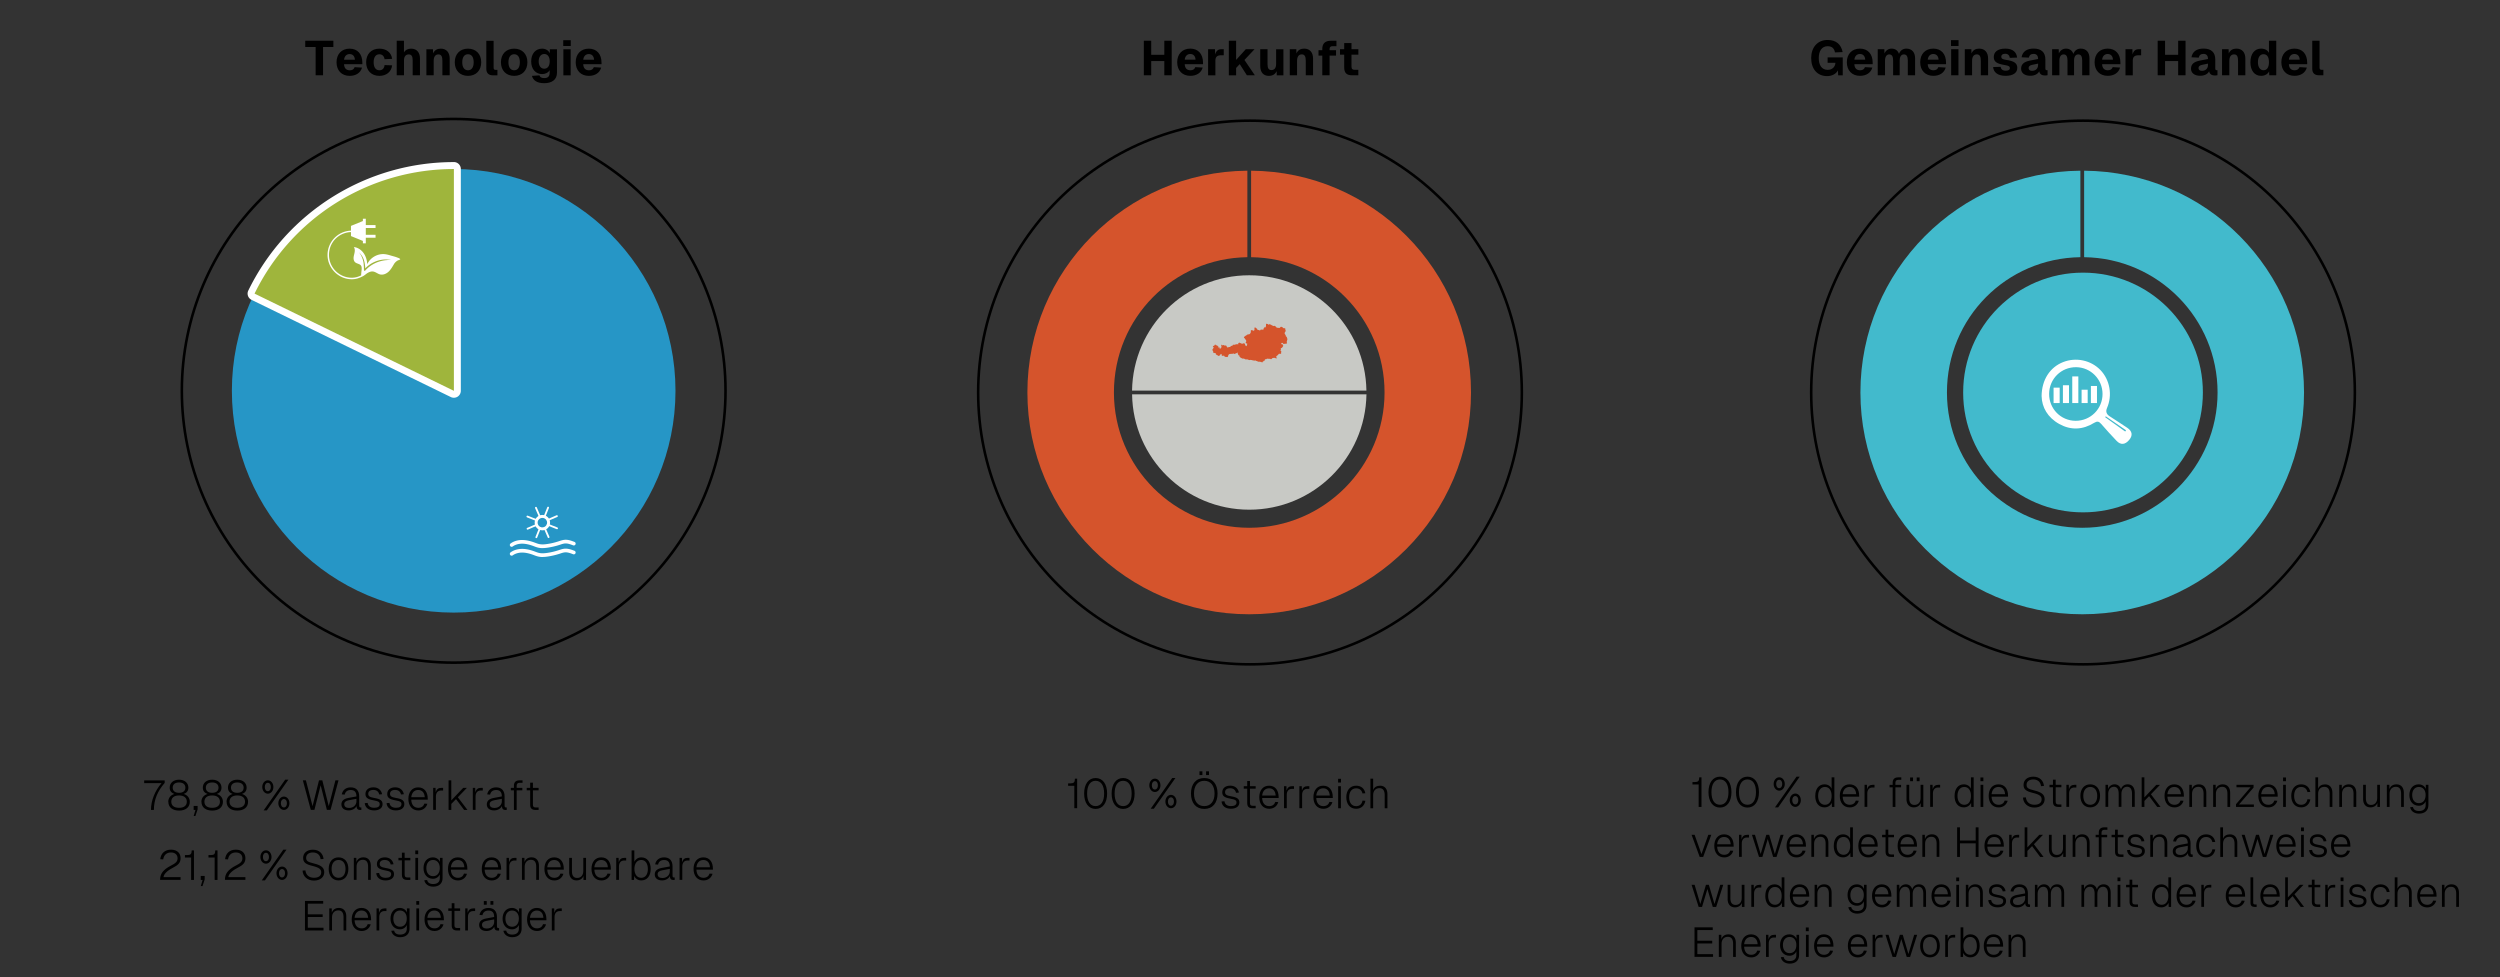 <svg xmlns="http://www.w3.org/2000/svg" width="720" height="281.47" viewBox="0 0 720 281.47"><rect x="0" y="0" width="720" height="281.47" fill="#333333" stroke="none"/><g data-name="GRAFIK"><circle cx="130.66" cy="112.55" r="63.88" fill="#2696c6"/><path d="M130.72 113.56c-.15 0-.3-.03-.44-.1l-57.42-28a1.02 1.02 0 01-.51-.57.957.957 0 01.05-.76 64.846 64.846 0 0123.93-26.58 64.805 64.805 0 0134.38-9.86c.55 0 1 .45 1 1v63.88c0 .34-.18.67-.47.85-.16.1-.35.15-.53.15z" fill="#9fb53c"/><path d="M130.72 48.68v63.88l-57.41-28c5.25-10.76 13.41-19.83 23.56-26.17s21.88-9.71 33.85-9.71m0-2c-12.36 0-24.43 3.46-34.91 10.01a65.822 65.822 0 00-24.3 26.99 2 2 0 00.92 2.67l57.41 28c.28.14.58.2.88.2.37 0 .74-.1 1.06-.3.58-.37.94-1.01.94-1.7V48.67c0-1.1-.9-2-2-2z" fill="#fff"/><path d="M114.82 74.32c-.16-.06-.39-.15-.66-.25-.54-.19-1.03-.3-1.63-.48-.56-.17-1.13-.33-1.71-.39-2.06-.22-4.2 1-5.05 2.89-.07-1.13-.39-2.27-1.05-3.2-.66-.93-1.68-1.62-2.81-1.74.29.42.31.97.23 1.47-.08.5-.25.99-.3 1.5-.04.51.06 1.07.44 1.41.5.45 1.34.43 1.71.99.2.31.19.7.17 1.07-.01.22-.16 1.19-.14 1.72-.9.45-1.79.68-2.69.68-3.63 0-6.58-2.95-6.58-6.58s2.82-6.44 6.33-6.57v1.15l3.43 1.4v.69h.84v-1.61h2.81v-.84h-2.81v-1.96h2.81v-.84h-2.81v-1.84h-.84v.67l-3.43 1.4v1.37c-3.75.13-6.75 3.22-6.75 7s3.14 7 7 7c.99 0 1.96-.25 2.94-.76.19-.05.48-.24.75-.43.01 0 .02-.01.03-.02.28-.21.53-.41.63-.48.53-.34 1.13-.62 1.75-.54.73.09 1.31.66 2.03.84.87.22 1.81-.19 2.46-.8.66-.62 1.1-1.42 1.56-2.2.2-.34.54-.67.87-.9.19-.13.31-.15.49-.23.28-.13.41-.14.42-.22 0-.04 0-.16-.44-.37zm-3.21.58c-2.44.12-4.82 1.2-6.43 3.03-.11.14-.36.05-.36-.13-.01-.46-.02-.92-.06-1.37a6.53 6.53 0 00-1.37-3.77c.66.65 1.21 1.45 1.46 2.35.22.75.3 1.51.35 2.27 1.64-1.71 4.04-2.69 6.41-2.54.36.02.71.06 1.06.13a9.37 9.37 0 00-1.06 0z" fill="#fff"/><g fill="#fff"><path d="M156.27 157.86c-.38 0-.76-.03-1.15-.11-.46-.1-.89-.25-1.3-.41l-.26-.1c-1.19-.43-2.16-.64-3.07-.66-1.08-.02-2.09.27-2.82.8-.24.17-.57.12-.74-.12a.528.528 0 01.12-.74c.92-.67 2.15-1.03 3.46-1 1.02.02 2.11.25 3.41.72l.27.1c.4.15.77.29 1.15.36.77.16 1.59.07 2.29-.03 1.1-.16 2.19-.42 3.25-.77l.2-.07c.5-.16 1.01-.33 1.57-.37 1.02-.08 1.96.29 2.8.61a.531.531 0 11-.39.99c-.73-.28-1.56-.6-2.34-.54-.43.03-.86.17-1.31.32l-.2.07c-1.11.36-2.27.63-3.42.81-.47.07-.98.13-1.52.13zM156.27 160.42c-.38 0-.76-.03-1.15-.11-.46-.1-.89-.25-1.3-.41l-.26-.1c-1.19-.43-2.16-.64-3.07-.66-1.08-.02-2.09.27-2.82.8-.24.17-.57.12-.74-.12a.528.528 0 01.12-.74c.92-.67 2.15-1.02 3.46-1 1.02.02 2.11.25 3.41.72l.27.1c.4.15.77.29 1.15.36.77.16 1.59.07 2.29-.03 1.1-.16 2.19-.42 3.25-.77l.2-.07c.5-.16 1.01-.33 1.57-.37 1.02-.07 1.96.29 2.8.61a.531.531 0 11-.39.99c-.73-.28-1.56-.6-2.34-.54-.43.03-.86.17-1.31.32l-.2.07c-1.11.36-2.27.63-3.42.81-.47.07-.98.13-1.52.13zM156.2 152.73a2.21 2.21 0 11.001-4.421 2.21 2.21 0 01-.001 4.421zm0-3.57c-.75 0-1.36.61-1.36 1.36s.61 1.36 1.36 1.36 1.36-.61 1.36-1.36-.61-1.36-1.36-1.36z"/><path d="M156.8 149.13s-.07 0-.1-.02a.262.262 0 01-.15-.34l1.06-2.67c.05-.14.21-.2.34-.15.14.05.2.21.15.34l-1.06 2.67c-.04.1-.14.17-.25.17zM154.47 154.99s-.07 0-.1-.02a.262.262 0 01-.15-.34l1.06-2.68c.05-.14.21-.2.34-.15.14.05.2.21.15.34l-1.06 2.68c-.04.1-.14.17-.25.17zM160.43 152.42s-.07 0-.1-.02l-2.67-1.06a.262.262 0 01-.15-.34c.05-.14.21-.2.34-.15l2.67 1.06c.14.05.2.21.15.34-.04.1-.14.17-.25.17zM154.57 150.09s-.07 0-.1-.02l-2.67-1.06a.262.262 0 01-.15-.34c.05-.14.21-.2.34-.15l2.67 1.06c.14.05.2.21.15.34-.04.1-.14.17-.25.17zM157.74 150.05c-.1 0-.2-.06-.24-.16-.06-.13 0-.29.14-.35l2.64-1.14c.13-.06.29 0 .35.14.06.13 0 .29-.14.35l-2.64 1.14s-.07.02-.1.02zM151.94 152.54c-.1 0-.2-.06-.24-.16-.06-.13 0-.29.14-.35l2.64-1.14c.13-.06.29 0 .35.14.06.13 0 .29-.14.35l-2.64 1.14s-.07.02-.1.02zM157.98 154.95c-.1 0-.2-.06-.24-.16l-1.14-2.64c-.06-.13 0-.29.14-.35.13-.06.29 0 .35.14l1.14 2.64c.06.13 0 .29-.14.35-.03.01-.07.02-.1.02zM155.49 149.15c-.1 0-.2-.06-.24-.16l-1.14-2.64c-.06-.13 0-.29.14-.35.13-.06.29 0 .35.14l1.14 2.64c.06.13 0 .29-.14.35-.03.01-.07.02-.1.02z"/></g><circle cx="130.66" cy="112.55" r="78.29" fill="none" stroke="#000" stroke-miterlimit="10" stroke-width=".75"/><g><g fill="#c8c9c5"><path d="M393.53 112.5c-.28-18.4-15.28-33.22-33.75-33.22s-33.46 14.83-33.75 33.22h67.49zM326.04 113.57c.28 18.4 15.28 33.22 33.75 33.22s33.46-14.83 33.75-33.22h-67.49z"/></g><path d="M356.56 101.58c-.06-.04-.11-.04-.16-.01-.16.07-.31.15-.47.22-.04.02-.08.02-.12.04-.07.02-.14.04-.2.08-.08.04-.15.04-.22-.02-.12-.1-.25-.1-.37 0-.04.03-.11.03-.15 0-.06-.06-.1-.06-.16 0-.08.08-.15.09-.26.05-.13-.05-.27-.01-.39.05-.1.05-.18.13-.26.21a.26.26 0 00-.07.24c.01.1-.04.15-.09.22-.02.03-.05.07-.06.11-.02.05-.05.08-.11.07-.06-.01-.11-.03-.17-.04a.167.167 0 00-.12.01c-.06.03-.12.04-.18 0-.03-.02-.06-.02-.1-.04-.03-.01-.06-.02-.08-.04-.04-.02-.07-.04-.11-.05-.09-.02-.11-.04-.11-.12 0-.08-.07-.1-.12-.13a.094.094 0 00-.13.01c-.05.04-.11.06-.18.05-.06 0-.13-.02-.19-.04-.08-.03-.18-.14-.14-.25.01-.03.02-.06.02-.1 0-.02 0-.04-.02-.05-.03-.02-.07-.04-.1-.06-.03-.02-.05-.05-.08-.09l-.13.16c-.02.03-.05.06-.08.07-.06.04-.1.09-.13.17-.02.06-.08.13-.14.15-.08.03-.18.04-.27.04-.08 0-.15-.05-.2-.11a.74.74 0 00-.32-.19c-.07-.02-.13-.07-.19-.12-.04-.04-.05-.09-.03-.15v-.02c.04-.11.02-.13-.09-.16-.1-.02-.19-.06-.29-.08-.06-.01-.13-.02-.2-.02-.1 0-.19-.08-.18-.18v-.15c.01-.13-.08-.21-.15-.3-.02-.03-.03-.07-.04-.11-.01-.05-.01-.11-.03-.16-.02-.08 0-.15.07-.2.04-.03.06-.07.09-.11.06-.1.12-.2.16-.3.04-.09 0-.17-.08-.23-.05-.04-.13-.08-.11-.18 0-.04.03-.07.08-.07.07 0 .14-.02.2-.08.01-.01.04-.02.06-.01.07.02.09-.01.1-.06 0-.07.04-.13.09-.19.06-.09.23-.08.28.02.03.07.08.1.15.11.04 0 .08.02.12.02.1 0 .18.04.23.14.03.05.09.08.13.12.05.04.11.09.16.14.05.05.04.11 0 .16-.02.02-.03.05-.03.07 0 .02.01.04.02.07.02 0 .04-.02.06-.03.05-.02.1-.04.15-.04.04 0 .09.02.13.03.08.03.1.11.05.18-.02.03-.04.06-.05.1-.01.05.01.08.07.08.09 0 .15-.07.21-.13.02-.02.04-.05.05-.08.03-.08.08-.14.16-.19.04-.03.06-.07.09-.11.03-.05.04-.09-.02-.13a.212.212 0 01-.09-.21c.01-.08 0-.15.01-.23 0-.07.03-.1.1-.11.05 0 .12.02.14.07 0 .02.01.03.02.05.03.07.13.09.17.03.05-.07.11-.07.17-.06.15.02.28.07.4.16.05.03.09 0 .13-.01.17-.09.29-.04.36.14.02.06.07.1.1.16.01.02.03.04.04.07.04.18.22.2.35.15.03-.01.06-.02.08-.04.09-.07.19-.07.29-.06.07 0 .14 0 .19-.06.01-.01.03-.02.04-.02.08-.02.12-.07.15-.14.05-.12.14-.16.27-.11s.21-.02.24-.14c.03-.13.13-.19.26-.19h.35c.07 0 .13-.02.19-.07.03-.03.09-.02.14-.03.08-.02.15-.03.23-.05.1-.03.19-.02.29 0 .03.01.07.03.1.03.04 0 .1 0 .1-.02.01-.04 0-.09 0-.13 0-.03-.02-.06-.03-.1 0-.04.02-.06.05-.09.08-.05.16-.09.23-.15.06-.05.13-.03.15.04.02.07.05.1.12.1h.25c.03 0 .07.03.1.06.04.04.08.1.12.14.04.04.1.05.14.01.18-.16.39-.16.61-.13.06 0 .11.04.13.11.01.04.04.08.07.12.04.05.05.1.03.16-.03.07 0 .11.05.16.06.05.11.11.17.16.04.03.09.06.15.08.05.02.09 0 .1-.06 0-.04.02-.08.01-.11-.02-.14.05-.25.12-.36.04-.07 0-.21-.06-.25h-.05c-.13.03-.24-.02-.32-.12a.107.107 0 01-.02-.06c.02-.08.04-.17.07-.24.02-.05.07-.1.09-.15.02-.04.03-.08.02-.12-.03-.11-.05-.23-.13-.32-.02-.03-.05-.05-.07-.08-.04-.05-.08-.11-.12-.17-.06-.08-.09-.18-.18-.24s-.17-.14-.18-.26c0-.09.03-.13.1-.17.07-.04.13-.08.2-.12.02-.02.04-.05.05-.08.02-.05.05-.08.11-.08.12 0 .2-.07.27-.15.1-.11.21-.19.37-.22.14-.02.28-.05.43-.07.1-.01.15-.09.21-.15.05-.05.09-.1.13-.16.04-.06.06-.13.08-.19.02-.08.03-.16.04-.25 0-.07.01-.14-.02-.2s0-.12.07-.15c.04-.01.08-.04.11-.06.07-.06.12-.06.2-.01.04.03.1.03.15.05.04.01.09.03.12.06.1.08.14.08.25 0l.06-.03c.05-.02.07-.06.08-.11.04-.12.04-.24.02-.36v-.21c0-.09.05-.17.14-.19.04-.01.11.02.15.04.15.11.3.23.45.36.06.05.13.11.08.21-.02.04.03.09.09.09.12 0 .23.02.34.06.07.02.14.05.2.08.08.04.13.04.2-.02.01-.01.02-.03.04-.03.07-.02.1-.07.11-.14.01-.06.1-.1.16-.07.04.02.07.04.11.07.05.04.13.04.18 0 .08-.06.11-.06.19 0 .03.02.08.03.11.02.01 0 .03-.06.03-.09 0-.15.05-.27.16-.38.02-.02.05-.06.05-.09.03-.13.14-.19.27-.15.02 0 .03.02.05.02.08.02.11 0 .13-.07.03-.13.07-.26.09-.4.01-.08 0-.17 0-.25v-.18c.02-.11.11-.16.22-.13.06.02.13.04.19.05.07.02.13.04.17.11.06.11.17.12.26.02 0 0 .02-.02.03-.02.06-.04.31-.03.37.03.02.03.07.05.1.06.11.03.21.07.28.16.02.02.05.03.08.04.13.03.25.1.35.18.05.04.11.03.16 0 .11-.07.23-.03.34-.01 0 0 .01 0 .02.01.06.08.16.11.24.17.02.02.05.03.06.06.08.2.25.26.43.29.13.03.27.01.41.02.08 0 .17 0 .25.01.06 0 .09-.02.1-.07.01-.03.02-.07.04-.1.04-.08.09-.13.18-.12h.01c.13-.08.24.02.35.06.11.04.19.13.27.21.09.1.23.15.38.13.05 0 .09-.02.14-.02.07 0 .11.02.11.09v.18c0 .04.01.09.04.13.04.06.07.13.06.21 0 .05 0 .11.01.16.01.08-.01.15-.06.21-.04.05-.08.09-.12.13-.02.02-.04.05-.05.08-.01.06-.01.11-.02.17 0 .03 0 .07-.02.1-.03.08-.02.13.04.19.08.06.12.13.12.22 0 .02.02.04.03.05.08.05.12.12.12.22 0 .05.01.1.02.14 0 .06.04.09.1.12.16.08.23.21.22.39 0 .06.01.12.07.16.1.07.11.21.04.3-.02.03-.04.06-.05.09 0 .03 0 .07-.01.1-.01.1 0 .21-.08.3-.03.04-.04.1-.01.15v.06c-.03.09-.01.17.03.24 0 .01.01.02.02.03.04.1 0 .18-.11.2-.15.03-.3.05-.45.07-.13.02-.26.02-.39.03-.12 0-.16-.02-.2-.14-.04-.1-.21-.19-.3-.16a.12.12 0 00-.07.07c-.03.06-.06.11-.13.13-.06.02-.06.07-.06.12 0 .05.05.05.09.05.08.01.17.03.25.03.08 0 .13.06.15.13.03.08.05.16.11.22.04.04.03.13 0 .19-.03.05-.06.11-.1.16-.06.09-.14.18-.2.27-.06.08-.14.12-.24.14-.05 0-.1.06-.14.1-.01.01 0 .05 0 .08.02.06.04.13.05.19 0 .06 0 .12-.06.16-.09.08-.04.28.07.34.11.05.13.12.08.23 0 .01-.01.03-.02.04-.03.04-.04.08 0 .12.03.03.02.07 0 .1-.05.06-.05.11-.01.17.03.05.03.09-.03.1-.08.02-.17.02-.26.02-.08 0-.15-.01-.23-.02-.06 0-.11.02-.15.06-.04.05-.09.09-.13.14-.06.06-.11.13-.17.19-.05.05-.11.1-.16.14-.06.04-.13.08-.19.12-.01 0-.03.02-.04.04-.05.1-.06.2 0 .31.06.1.07.21.03.32-.02.07-.11.07-.19.02-.11-.08-.22-.17-.37-.16-.07 0-.14 0-.21.01-.05 0-.1 0-.15.01-.05.01-.11.03-.16.05-.04.01-.08.03-.13.03-.06 0-.09.02-.11.08-.08.17-.19.24-.37.19-.02 0-.04-.01-.05-.03-.04-.06-.11-.07-.17-.07-.11 0-.23.01-.34 0-.09 0-.18-.02-.27-.03H365c-.05 0-.1.02-.15.03-.03 0-.05.03-.07.05a.5.5 0 00-.08.07c-.04.03-.08.04-.12 0-.01 0-.03-.01-.05-.01-.14 0-.26.12-.28.25 0 .02 0 .05-.01.07-.03.11-.07.15-.18.15-.1 0-.15.05-.19.12-.04.06-.08.12-.15.13-.09.02-.13.07-.15.16 0 .04-.02.08-.07.09-.04 0-.07 0-.1-.04-.05-.08-.12-.14-.23-.12h-.01c-.11-.04-.22-.04-.33-.06a1.33 1.33 0 00-.4-.02c-.1.01-.18 0-.25-.09-.04-.06-.11-.09-.19-.09-.1 0-.18-.02-.25-.09-.06-.06-.13-.09-.24-.06-.1.03-.22.02-.33 0-.18-.02-.36-.06-.54-.1-.03 0-.06-.01-.09-.02-.07-.03-.15-.06-.23-.04-.05 0-.1-.02-.16-.03-.03 0-.06-.01-.08 0-.13.05-.27.06-.4.03-.06 0-.11-.05-.16-.09a.288.288 0 00-.2-.07c-.22 0-.44-.02-.65-.03-.07 0-.13-.04-.17-.1-.03-.06-.09-.08-.15-.06-.06.02-.12 0-.16-.04-.05-.05-.11-.05-.17-.04h-.04c-.13.07-.23 0-.34-.07-.03-.02-.07-.04-.11-.06-.17-.07-.32-.15-.4-.33-.01-.03-.05-.05-.08-.06-.1-.03-.13-.08-.1-.18.02-.06.03-.12-.02-.17a.106.106 0 00-.05-.02c-.1.02-.14 0-.19-.09-.02-.03-.05-.06-.07-.09-.02-.05-.04-.1-.06-.16a.487.487 0 00-.04-.11c-.02-.04-.04-.08-.05-.12-.03-.08 0-.15.08-.2z" fill="#d5542c" data-name="RObAq8.tif"/><path fill="none" d="M364.16 127.9"/><path d="M360.32 49.16v24.91c21.28.28 38.43 17.62 38.43 38.96S381.3 152 359.78 152s-38.97-17.45-38.97-38.97 17.16-38.67 38.43-38.96V49.16c-35.03.29-63.35 28.77-63.35 63.87s28.6 63.88 63.88 63.88 63.88-28.6 63.88-63.88-28.31-63.59-63.35-63.87z" fill="#d5542c"/><circle cx="360" cy="113.04" r="78.29" fill="none" stroke="#000" stroke-miterlimit="10" stroke-width=".75"/></g><g><g fill="#c8c9c5"><path d="M633.44 112.5c-.28-18.4-15.28-33.22-33.75-33.22s-33.46 14.83-33.75 33.22h67.49zM565.95 113.57c.28 18.4 15.28 33.22 33.75 33.22s33.46-14.83 33.75-33.22h-67.49z"/></g><path fill="none" d="M604.07 127.9"/><path d="M600.23 49.16v24.91c21.28.28 38.43 17.62 38.43 38.96S621.21 152 599.69 152s-38.97-17.45-38.97-38.97 17.16-38.67 38.43-38.96V49.16c-35.03.29-63.35 28.77-63.35 63.87s28.6 63.88 63.88 63.88 63.88-28.6 63.88-63.88-28.31-63.59-63.35-63.87z" fill="#42bacc"/><circle cx="599.91" cy="113.04" r="78.29" fill="none" stroke="#000" stroke-miterlimit="10" stroke-width=".75"/></g><circle cx="599.91" cy="113.04" r="34.52" fill="#42bacc"/><g><path d="M587.98 114.13c.03-4.81 2.45-8.36 6.18-9.84 3.71-1.47 8.01-.56 10.75 2.27 2.75 2.85 3.52 7.25 1.91 10.95q-.64 1.47.73 2.36c1.72 1.12 3.45 2.22 5.15 3.37 1.41.96 1.57 2.18.52 3.44-1.18 1.41-2.43 1.55-3.64.29-1.52-1.59-3-3.22-4.44-4.88-.64-.74-1.14-.85-2.03-.31-3.25 2-6.65 2.2-10.02.34-3.4-1.87-5.04-4.88-5.1-7.99zm2.17-.69c-.02 4.29 3.36 7.73 7.62 7.75 4.31.02 7.77-3.43 7.76-7.74-.01-4.22-3.39-7.65-7.58-7.7-4.32-.05-7.78 3.36-7.8 7.69zm21.91 10.84l.24-.36c-1.18-.78-4.66-3.24-5.84-4.02-.06.08-.11.17-.17.25 1.16.82 4.61 3.31 5.77 4.13z" fill="#fff" data-name="T4NxK3"/><path fill="#fff" d="M591.43 111.64h1.75v4.44h-1.75zM594.12 110.95h1.75v5.13h-1.75zM596.81 108.41h1.75v7.67h-1.75zM599.5 112.24h1.75v3.84h-1.75zM602.18 111.16h1.75v4.92h-1.75z"/></g></g><g data-name="DE"><path d="M90.89 13.53h-2.98v-1.79h8.1v1.79h-2.97v8.15H90.9v-8.15zM96.92 17.93c0-2.37 1.49-3.92 3.77-3.92s3.67 1.54 3.67 4.06v.42h-5.27c.04 1.19.67 1.76 1.65 1.76.7 0 1.19-.29 1.4-.91l2.12.13c-.41 1.5-1.75 2.38-3.56 2.38-2.3 0-3.78-1.55-3.78-3.92zm3.77-2.36c-.88 0-1.49.6-1.6 1.64h3.12c-.06-1.09-.66-1.64-1.53-1.64zM105.45 17.93c0-2.37 1.5-3.92 3.81-3.92 1.99 0 3.45 1.09 3.67 2.94l-2.17.1c-.14-.92-.7-1.42-1.5-1.42-1.05 0-1.65.84-1.65 2.3s.6 2.31 1.65 2.31c.81 0 1.39-.48 1.5-1.5l2.17.08c-.21 1.85-1.64 3.03-3.67 3.03-2.31 0-3.81-1.55-3.81-3.92zM114.24 11.74h2.1v3.36c.41-.74 1.18-1.09 2.07-1.09 1.68 0 2.54 1.18 2.54 2.84v4.83h-2.1v-4.33c0-1.11-.32-1.68-1.13-1.68-.87 0-1.37.6-1.37 1.74v4.27h-2.1v-9.95zM122.8 14.18h1.89l.04 1.23c.42-1.01 1.23-1.4 2.23-1.4 1.61 0 2.55 1.11 2.55 2.84v4.83h-2.1v-4.13c0-1.21-.27-1.88-1.15-1.88s-1.36.67-1.36 1.88v4.13h-2.1v-7.51zM130.97 17.93c0-2.37 1.51-3.92 3.81-3.92s3.81 1.55 3.81 3.92-1.51 3.92-3.81 3.92-3.81-1.54-3.81-3.92zm5.45 0c0-1.46-.59-2.31-1.64-2.31s-1.65.85-1.65 2.31.6 2.31 1.65 2.31 1.64-.85 1.64-2.31zM140.06 19.73v-7.98h2.1v7.76c0 .45.21.62.6.62h.5v1.57h-1.25c-1.22 0-1.96-.57-1.96-1.96zM144.27 17.93c0-2.37 1.51-3.92 3.81-3.92s3.81 1.55 3.81 3.92-1.51 3.92-3.81 3.92-3.81-1.54-3.81-3.92zm5.45 0c0-1.46-.59-2.31-1.64-2.31s-1.65.85-1.65 2.31.6 2.31 1.65 2.31 1.64-.85 1.64-2.31zM153.2 21.85l2.16-.15c.15.49.5.79 1.39.79.99 0 1.55-.45 1.55-1.5v-.8c-.36.7-1.21 1.15-2.17 1.15-1.85 0-3.15-1.43-3.15-3.66s1.29-3.67 3.12-3.67c1.09 0 1.86.53 2.25 1.33v-1.16h2.06v6.77c0 2.02-1.5 3.01-3.67 3.01s-3.21-.87-3.54-2.1zm5.12-4.18c.01-1.32-.62-2.12-1.58-2.12s-1.6.84-1.6 2.12.62 2.12 1.6 2.12 1.57-.78 1.58-2.12zM162.21 11.57h2.17v1.68h-2.17v-1.68zm.04 2.61h2.1v7.51h-2.1v-7.51zM165.8 17.93c0-2.37 1.49-3.92 3.77-3.92s3.67 1.54 3.67 4.06v.42h-5.27c.04 1.19.67 1.76 1.65 1.76.7 0 1.19-.29 1.4-.91l2.12.13c-.41 1.5-1.75 2.38-3.56 2.38-2.3 0-3.78-1.55-3.78-3.92zm3.77-2.36c-.88 0-1.49.6-1.6 1.64h3.12c-.06-1.09-.66-1.64-1.53-1.64z"/><g><path d="M329.42 11.73h2.13v4.05h3.77v-4.05h2.13v9.95h-2.13v-4.1h-3.77v4.1h-2.13v-9.95zM339.03 17.92c0-2.37 1.49-3.92 3.77-3.92s3.67 1.54 3.67 4.06v.42h-5.27c.04 1.19.67 1.76 1.65 1.76.7 0 1.19-.29 1.4-.91l2.12.13c-.41 1.5-1.75 2.38-3.56 2.38-2.3 0-3.78-1.55-3.78-3.92zm3.77-2.37c-.88 0-1.49.6-1.6 1.64h3.12c-.06-1.09-.66-1.64-1.53-1.64zM347.93 14.17h1.99l.04 1.51c.31-1.06.87-1.51 1.79-1.51h.69v1.74h-.69c-1.18 0-1.72.43-1.72 1.56v4.22h-2.1v-7.51zM353.9 11.73h2.1v5.52l2.79-3.08h2.52l-2.91 3.1 3 4.41h-2.3l-2.06-3.22-1.04 1.11v2.12h-2.1v-9.95zM362.95 19v-4.83h2.1v4.34c0 1.16.35 1.67 1.11 1.67.85 0 1.36-.57 1.36-1.76v-4.24h2.1v7.51h-1.92l-.03-1.21c-.39.91-1.16 1.37-2.26 1.37-1.55 0-2.46-1.04-2.46-2.84zM371.45 14.17h1.89l.04 1.23c.42-1.01 1.23-1.4 2.23-1.4 1.61 0 2.55 1.11 2.55 2.84v4.83h-2.1v-4.13c0-1.21-.27-1.88-1.15-1.88s-1.36.67-1.36 1.88v4.13h-2.1v-7.51zM383.3 11.73h1.6v1.57h-1.15c-.59 0-.83.29-.83.87v.28h1.86v1.57h-1.86v5.66h-2.1v-5.66h-1.09v-1.57h1.09v-.38c0-1.48.78-2.34 2.48-2.34zM387.13 19.42v-3.68h-1.21v-1.57h1.21V12.4h2.1v1.77h1.98v1.57h-1.98v3.43c0 .73.31.94.92.94h1.05v1.57h-1.82c-1.55 0-2.25-.69-2.25-2.25z"/></g><g><path d="M521.62 16.72c0-3 1.75-5.21 4.72-5.21 2.58 0 3.91 1.37 4.34 3.49l-2.21.1c-.2-1.11-.81-1.79-2.12-1.79-1.72 0-2.55 1.47-2.55 3.42s.8 3.39 2.58 3.39c1.32 0 2.14-.85 2.23-2.04h-2.26v-1.55h4.36v5.17h-1.32l-.07-1.43c-.52 1.01-1.71 1.65-3.12 1.65-2.86 0-4.58-2.11-4.58-5.18zM531.89 17.92c0-2.37 1.49-3.92 3.77-3.92s3.67 1.54 3.67 4.06v.42h-5.27c.04 1.19.67 1.76 1.65 1.76.7 0 1.19-.29 1.4-.91l2.12.13c-.41 1.5-1.75 2.38-3.56 2.38-2.3 0-3.78-1.55-3.78-3.92zm3.77-2.37c-.88 0-1.49.6-1.6 1.64h3.12c-.05-1.09-.66-1.64-1.53-1.64zM540.8 14.17h1.89l.04 1.22c.39-.88 1.15-1.39 2.04-1.39 1.08 0 1.82.57 2.14 1.53.36-.99 1.12-1.53 2.12-1.53 1.54 0 2.52.99 2.52 2.84v4.83h-2.1v-4.24c0-1.18-.35-1.76-1.13-1.76s-1.21.66-1.21 1.79v4.22h-1.89v-4.22c0-1.16-.31-1.79-1.12-1.79-.77 0-1.21.66-1.21 1.79v4.22h-2.1v-7.51zM553.02 17.92c0-2.37 1.48-3.92 3.77-3.92s3.67 1.54 3.67 4.06v.42h-5.27c.04 1.19.67 1.76 1.65 1.76.7 0 1.19-.29 1.4-.91l2.12.13c-.41 1.5-1.75 2.38-3.56 2.38-2.3 0-3.78-1.55-3.78-3.92zm3.77-2.37c-.88 0-1.48.6-1.6 1.64h3.12c-.06-1.09-.66-1.64-1.53-1.64zM561.89 11.56h2.17v1.68h-2.17v-1.68zm.04 2.61h2.1v7.51h-2.1v-7.51zM565.86 14.17h1.89l.04 1.23c.42-1.01 1.23-1.4 2.23-1.4 1.61 0 2.55 1.11 2.55 2.84v4.83h-2.1v-4.13c0-1.21-.27-1.88-1.15-1.88s-1.36.67-1.36 1.88v4.13h-2.1v-7.51zM574.04 19.31l2.13-.07c.13.71.57 1.12 1.48 1.12.74 0 1.19-.24 1.19-.74 0-.46-.25-.69-1.53-.9-2.38-.39-3.1-1.01-3.1-2.31 0-1.44 1.11-2.41 3.33-2.41s3.21 1.08 3.39 2.58l-2.1.08c-.1-.73-.56-1.18-1.32-1.18s-1.15.34-1.15.84c0 .55.36.77 1.4.92 2.41.35 3.22 1.02 3.22 2.33 0 1.46-1.3 2.27-3.36 2.27-2.32 0-3.49-1.06-3.6-2.54zM582.08 19.8c0-1.32.83-1.99 2.47-2.33l2.42-.48c0-.98-.45-1.47-1.29-1.47-.79 0-1.23.38-1.37 1.08l-2.1-.1c.28-1.65 1.53-2.51 3.47-2.51 2.24 0 3.39 1.09 3.39 3.14v2.56c0 .42.14.53.42.53h.21v1.44c-.14.04-.46.08-.76.08-.77 0-1.46-.27-1.64-1.22-.39.8-1.32 1.3-2.59 1.3-1.57 0-2.63-.76-2.63-2.04zm4.89-1.12v-.36l-1.71.36c-.69.14-1.02.43-1.02.92s.34.8.98.8c1.05 0 1.75-.64 1.75-1.72zM591.02 14.17h1.89l.04 1.22c.39-.88 1.15-1.39 2.04-1.39 1.08 0 1.82.57 2.14 1.53.36-.99 1.12-1.53 2.12-1.53 1.54 0 2.52.99 2.52 2.84v4.83h-2.1v-4.24c0-1.18-.35-1.76-1.13-1.76s-1.21.66-1.21 1.79v4.22h-1.89v-4.22c0-1.16-.31-1.79-1.12-1.79-.77 0-1.21.66-1.21 1.79v4.22h-2.1v-7.51zM603.24 17.92c0-2.37 1.49-3.92 3.77-3.92s3.67 1.54 3.67 4.06v.42h-5.27c.04 1.19.67 1.76 1.65 1.76.7 0 1.19-.29 1.4-.91l2.12.13c-.41 1.5-1.75 2.38-3.56 2.38-2.3 0-3.78-1.55-3.78-3.92zm3.77-2.37c-.88 0-1.49.6-1.6 1.64h3.12c-.05-1.09-.66-1.64-1.53-1.64zM612.14 14.17h1.99l.04 1.51c.31-1.06.87-1.51 1.79-1.51h.69v1.74h-.69c-1.18 0-1.72.43-1.72 1.56v4.22h-2.1v-7.51zM621.41 11.73h2.13v4.05h3.77v-4.05h2.13v9.95h-2.13v-4.1h-3.77v4.1h-2.13v-9.95zM631.01 19.8c0-1.32.83-1.99 2.47-2.33l2.42-.48c0-.98-.45-1.47-1.29-1.47-.79 0-1.23.38-1.37 1.08l-2.1-.1c.28-1.65 1.53-2.51 3.47-2.51 2.24 0 3.39 1.09 3.39 3.14v2.56c0 .42.14.53.42.53h.21v1.44c-.14.04-.46.08-.76.08-.77 0-1.46-.27-1.64-1.22-.39.8-1.32 1.3-2.59 1.3-1.57 0-2.63-.76-2.63-2.04zm4.89-1.12v-.36l-1.71.36c-.69.14-1.02.43-1.02.92s.34.8.98.8c1.05 0 1.75-.64 1.75-1.72zM639.95 14.17h1.89l.04 1.23c.42-1.01 1.23-1.4 2.23-1.4 1.61 0 2.55 1.11 2.55 2.84v4.83h-2.1v-4.13c0-1.21-.27-1.88-1.15-1.88s-1.36.67-1.36 1.88v4.13h-2.1v-7.51zM648.12 17.92c0-2.4 1.21-3.92 3.07-3.92 1.08 0 1.88.46 2.27 1.23v-3.5h2.1v9.95h-2.02l-.04-1.11c-.42.81-1.27 1.27-2.31 1.27-1.89 0-3.07-1.51-3.07-3.92zm5.34 0c0-1.53-.56-2.31-1.57-2.31s-1.61.88-1.61 2.31.64 2.31 1.61 2.31 1.57-.8 1.57-2.31zM657.03 17.92c0-2.37 1.49-3.92 3.77-3.92s3.67 1.54 3.67 4.06v.42h-5.27c.04 1.19.67 1.76 1.65 1.76.7 0 1.19-.29 1.4-.91l2.12.13c-.41 1.5-1.75 2.38-3.56 2.38-2.3 0-3.78-1.55-3.78-3.92zm3.77-2.37c-.88 0-1.49.6-1.6 1.64h3.12c-.05-1.09-.66-1.64-1.53-1.64zM665.93 19.71v-7.98h2.1v7.76c0 .45.21.62.6.62h.5v1.57h-1.25c-1.22 0-1.96-.57-1.96-1.96z"/></g><g><path d="M46.53 225.54h-5.01v-.79h5.91v.73c-2.03 2.33-3.11 4.83-3.11 7.78h-.84c0-2.72 1.16-5.55 3.05-7.72zM48.46 230.93c0-1.13.68-1.93 1.75-2.27-.83-.3-1.34-.88-1.34-1.81 0-1.34 1.04-2.3 2.69-2.3s2.69.96 2.69 2.3c0 .93-.5 1.51-1.33 1.81 1.07.33 1.74 1.14 1.74 2.27 0 1.61-1.26 2.52-3.09 2.52s-3.09-.91-3.09-2.52zm5.34-.04c0-1.08-.74-1.8-2.24-1.8s-2.23.72-2.23 1.8c0 1.16.85 1.76 2.23 1.76s2.24-.6 2.24-1.76zm-.41-4.05c0-.91-.65-1.49-1.83-1.49s-1.82.58-1.82 1.49c0 .98.7 1.49 1.82 1.49s1.83-.5 1.83-1.49zM56.3 233.26h-.53v-1.16h1.14v1.02l-.64 1.89h-.49l.52-1.75zM58 230.93c0-1.13.68-1.93 1.75-2.27-.83-.3-1.34-.88-1.34-1.81 0-1.34 1.04-2.3 2.69-2.3s2.69.96 2.69 2.3c0 .93-.5 1.51-1.33 1.81 1.07.33 1.74 1.14 1.74 2.27 0 1.61-1.26 2.52-3.09 2.52s-3.09-.91-3.09-2.52zm5.34-.04c0-1.08-.74-1.8-2.24-1.8s-2.23.72-2.23 1.8c0 1.16.85 1.76 2.23 1.76s2.24-.6 2.24-1.76zm-.41-4.05c0-.91-.65-1.49-1.83-1.49s-1.82.58-1.82 1.49c0 .98.7 1.49 1.82 1.49s1.83-.5 1.83-1.49zM65.24 230.93c0-1.13.68-1.93 1.75-2.27-.83-.3-1.34-.88-1.34-1.81 0-1.34 1.04-2.3 2.69-2.3s2.69.96 2.69 2.3c0 .93-.5 1.51-1.33 1.81 1.07.33 1.74 1.14 1.74 2.27 0 1.61-1.26 2.52-3.09 2.52s-3.09-.91-3.09-2.52zm5.33-.04c0-1.08-.74-1.8-2.24-1.8s-2.23.72-2.23 1.8c0 1.16.85 1.76 2.23 1.76s2.24-.6 2.24-1.76zm-.4-4.05c0-.91-.65-1.49-1.83-1.49s-1.82.58-1.82 1.49c0 .98.7 1.49 1.82 1.49s1.83-.5 1.83-1.49zM75.53 226.66c0-1.08.71-1.93 1.61-1.93s1.6.85 1.6 1.93-.71 1.92-1.6 1.92-1.61-.85-1.61-1.92zm6.6-2.11h.92l-6.21 8.85h-.92l6.21-8.85zM78 226.66c0-.73-.33-1.21-.86-1.21s-.88.48-.88 1.21.35 1.2.88 1.2.86-.48.86-1.2zm2.16 4.67c0-1.07.71-1.92 1.61-1.92s1.59.85 1.59 1.92-.71 1.93-1.59 1.93-1.61-.85-1.61-1.93zm2.47 0c0-.73-.34-1.2-.86-1.2s-.88.47-.88 1.2.35 1.21.88 1.21.86-.49.86-1.21zM87.21 224.74h.89l1.92 7.44 1.85-7.44h.96l1.85 7.44 1.92-7.44h.89l-2.29 8.51h-1.06l-1.79-7.1-1.8 7.1h-1.04l-2.29-8.51zM98.32 231.69c0-1.04.67-1.63 1.98-1.88l2.35-.44c0-1.26-.54-1.85-1.64-1.85-.98 0-1.55.48-1.74 1.33l-.84-.07c.23-1.22 1.16-2.02 2.58-2.02 1.57 0 2.44.94 2.44 2.59V232c0 .42.13.55.43.55h.19v.71c-.07.01-.19.02-.32.02-.68 0-1.03-.29-1.08-1.13-.32.72-1.21 1.25-2.23 1.25-1.28 0-2.11-.65-2.11-1.71zm4.33-.99v-.64l-2.18.41c-.91.17-1.32.53-1.32 1.14 0 .7.5 1.08 1.36 1.08 1.31 0 2.15-.86 2.15-1.99zM105.06 231.3l.83-.06c.1.84.71 1.4 1.86 1.4 1.01 0 1.6-.33 1.6-1.03 0-.58-.25-.85-1.79-1.12-1.81-.32-2.31-.85-2.31-1.83 0-1.13.86-1.91 2.31-1.91s2.29.91 2.48 1.99l-.83.07c-.13-.73-.68-1.31-1.67-1.31s-1.48.44-1.48 1.12.4.96 1.67 1.18c1.9.31 2.45.82 2.45 1.8 0 1.15-1.01 1.8-2.44 1.8-1.65 0-2.6-.89-2.69-2.1zM111.34 231.3l.83-.06c.1.84.71 1.4 1.86 1.4 1.01 0 1.59-.33 1.59-1.03 0-.58-.25-.85-1.79-1.12-1.81-.32-2.31-.85-2.31-1.83 0-1.13.86-1.91 2.31-1.91s2.29.91 2.48 1.99l-.83.07c-.13-.73-.68-1.31-1.67-1.31s-1.48.44-1.48 1.12.4.96 1.67 1.18c1.9.31 2.45.82 2.45 1.8 0 1.15-1.01 1.8-2.43 1.8-1.66 0-2.6-.89-2.69-2.1zM117.61 230.08c0-1.94 1.04-3.32 2.82-3.32s2.76 1.31 2.76 3.3v.25h-4.75c.06 1.51.83 2.34 2.04 2.34.92 0 1.52-.49 1.75-1.22l.85.06c-.32 1.13-1.28 1.92-2.6 1.92-1.81 0-2.87-1.38-2.87-3.32zm2.82-2.57c-1.1 0-1.85.76-1.99 2.09h3.89c-.08-1.35-.79-2.09-1.89-2.09zM124.76 226.9h.68l.04 1.27c.25-.86.76-1.27 1.59-1.27h.55v.77h-.58c-.96 0-1.5.66-1.5 1.71v3.87h-.79v-6.36zM129.18 224.74h.79v5.78l3.44-3.62h1.06l-2.61 2.71 2.77 3.65h-.96l-2.34-3.12-1.35 1.39v1.73h-.79v-8.51zM136.18 226.9h.68l.04 1.27c.25-.86.76-1.27 1.59-1.27h.55v.77h-.58c-.96 0-1.5.66-1.5 1.71v3.87h-.79v-6.36zM140.2 231.69c0-1.04.67-1.63 1.98-1.88l2.35-.44c0-1.26-.54-1.85-1.64-1.85-.98 0-1.55.48-1.74 1.33l-.84-.07c.23-1.22 1.16-2.02 2.58-2.02 1.57 0 2.43.94 2.43 2.59V232c0 .42.13.55.43.55h.19v.71c-.07.01-.19.02-.32.02-.68 0-1.03-.29-1.08-1.13-.32.72-1.21 1.25-2.23 1.25-1.28 0-2.11-.65-2.11-1.71zm4.33-.99v-.64l-2.18.41c-.91.17-1.32.53-1.32 1.14 0 .7.5 1.08 1.36 1.08 1.31 0 2.15-.86 2.15-1.99zM149.58 224.74h.91v.71h-.85c-.59 0-.84.31-.84.85v.6h1.63v.71h-1.63v5.65h-.79v-5.65h-.9v-.71h.9v-.66c0-.9.5-1.5 1.57-1.5zM152.69 231.77v-4.16h-1v-.71h1v-1.49h.79v1.49h1.64v.71h-1.64v4.14c0 .6.26.8.8.8h.84v.71h-.91c-1.03 0-1.52-.47-1.52-1.49z"/></g><g><path d="M309.41 226.31h-1.79v-.7h.67c.95 0 1.28-.3 1.28-1.35h.65v8.51h-.82v-6.46zM312.23 228.53c0-2.73 1.28-4.46 3.31-4.46s3.31 1.71 3.31 4.46-1.28 4.44-3.31 4.44-3.31-1.71-3.31-4.44zm5.76 0c0-2.32-.9-3.66-2.45-3.66s-2.45 1.34-2.45 3.66.9 3.63 2.45 3.63 2.45-1.32 2.45-3.63zM320.15 228.53c0-2.73 1.28-4.46 3.31-4.46s3.31 1.71 3.31 4.46-1.28 4.44-3.31 4.44-3.31-1.71-3.31-4.44zm5.76 0c0-2.32-.9-3.66-2.45-3.66s-2.45 1.34-2.45 3.66.9 3.63 2.45 3.63 2.45-1.32 2.45-3.63zM331 226.18c0-1.08.71-1.93 1.61-1.93s1.6.85 1.6 1.93-.71 1.92-1.6 1.92-1.61-.85-1.61-1.92zm6.6-2.11h.92l-6.21 8.85h-.92l6.21-8.85zm-4.13 2.11c0-.73-.33-1.21-.86-1.21s-.88.48-.88 1.21.35 1.2.88 1.2.86-.48.86-1.2zm2.16 4.66c0-1.07.71-1.92 1.61-1.92s1.59.85 1.59 1.92-.71 1.93-1.59 1.93-1.61-.85-1.61-1.93zm2.47 0c0-.73-.34-1.2-.86-1.2s-.88.47-.88 1.2.35 1.21.88 1.21.86-.49.86-1.21zM343 228.53c0-2.76 1.45-4.46 3.83-4.46s3.83 1.7 3.83 4.46-1.45 4.44-3.83 4.44-3.83-1.69-3.83-4.44zm6.79 0c0-2.28-1.12-3.66-2.96-3.66s-2.96 1.38-2.96 3.66 1.12 3.63 2.96 3.63 2.96-1.37 2.96-3.63zm-4.34-6.39h.84v1.07h-.84v-1.07zm1.9 0h.84v1.07h-.84v-1.07zM351.82 230.82l.83-.06c.1.84.71 1.4 1.86 1.4 1.01 0 1.6-.34 1.6-1.03 0-.58-.25-.85-1.79-1.12-1.81-.32-2.31-.85-2.31-1.83 0-1.13.86-1.91 2.31-1.91s2.29.91 2.48 1.99l-.83.07c-.13-.73-.68-1.31-1.67-1.31s-1.48.44-1.48 1.12.4.96 1.67 1.18c1.9.31 2.45.81 2.45 1.8 0 1.15-1.01 1.8-2.44 1.8-1.65 0-2.6-.89-2.69-2.1zM359.2 231.29v-4.16h-1v-.71h1v-1.49h.79v1.49h1.64v.71h-1.64v4.14c0 .6.26.8.8.8h.84v.71h-.91c-1.03 0-1.52-.47-1.52-1.49zM362.67 229.6c0-1.94 1.04-3.32 2.82-3.32s2.76 1.31 2.76 3.3v.25h-4.75c.06 1.51.83 2.34 2.04 2.34.92 0 1.52-.49 1.75-1.22l.85.06c-.32 1.13-1.28 1.92-2.6 1.92-1.81 0-2.87-1.38-2.87-3.32zm2.82-2.57c-1.1 0-1.85.76-1.99 2.09h3.89c-.08-1.35-.79-2.09-1.89-2.09zM369.81 226.42h.68l.04 1.27c.25-.86.76-1.27 1.59-1.27h.55v.77h-.58c-.96 0-1.5.66-1.5 1.71v3.87h-.79v-6.36zM374.23 226.42h.68l.04 1.27c.25-.86.76-1.27 1.59-1.27h.55v.77h-.58c-.96 0-1.5.66-1.5 1.71v3.87h-.79v-6.36zM378.26 229.6c0-1.94 1.04-3.32 2.82-3.32s2.76 1.31 2.76 3.3v.25h-4.75c.06 1.51.83 2.34 2.04 2.34.92 0 1.52-.49 1.75-1.22l.85.06c-.32 1.13-1.28 1.92-2.6 1.92-1.81 0-2.87-1.38-2.87-3.32zm2.81-2.57c-1.1 0-1.85.76-1.99 2.09h3.89c-.08-1.35-.79-2.09-1.89-2.09zM385.37 224.3h.84v1.07h-.84v-1.07zm.02 2.12h.79v6.36h-.79v-6.36zM387.73 229.6c0-1.94 1.06-3.32 2.84-3.32 1.45 0 2.4.84 2.65 2.18l-.83.05c-.19-.94-.85-1.47-1.82-1.47-1.26 0-2.01.97-2.01 2.57s.76 2.57 2.01 2.57c.97 0 1.66-.56 1.83-1.61l.83.06c-.24 1.38-1.21 2.3-2.66 2.3-1.79 0-2.84-1.38-2.84-3.32zM394.68 224.26h.79v3.29c.3-.86 1.07-1.27 2-1.27 1.39 0 2.11 1.02 2.11 2.41v4.09h-.79v-3.8c0-1.27-.47-1.99-1.5-1.99-1.13 0-1.82.76-1.82 2v3.79h-.79v-8.51z"/></g><g><path fill="none" d="M486.92 222.13h225.56v68.93H486.92z"/><path d="M489.22 225.93h-1.79v-.7h.67c.95 0 1.28-.3 1.28-1.35h.65v8.51h-.82v-6.46zM492.04 228.14c0-2.73 1.28-4.46 3.31-4.46s3.31 1.71 3.31 4.46-1.28 4.44-3.31 4.44-3.31-1.71-3.31-4.44zm5.76 0c0-2.32-.9-3.66-2.45-3.66s-2.45 1.34-2.45 3.66.9 3.63 2.45 3.63 2.45-1.32 2.45-3.63zM499.96 228.14c0-2.73 1.28-4.46 3.31-4.46s3.31 1.71 3.31 4.46-1.28 4.44-3.31 4.44-3.31-1.71-3.31-4.44zm5.76 0c0-2.32-.9-3.66-2.45-3.66s-2.45 1.34-2.45 3.66.9 3.63 2.45 3.63 2.45-1.32 2.45-3.63zM510.81 225.79c0-1.08.71-1.93 1.61-1.93s1.6.85 1.6 1.93-.71 1.92-1.6 1.92-1.61-.85-1.61-1.92zm6.59-2.11h.92l-6.21 8.85h-.92l6.21-8.85zm-4.12 2.11c0-.73-.33-1.21-.86-1.21s-.88.48-.88 1.21.35 1.2.88 1.2.86-.48.86-1.2zm2.16 4.67c0-1.07.71-1.92 1.61-1.92s1.59.85 1.59 1.92-.71 1.93-1.59 1.93-1.61-.85-1.61-1.93zm2.47 0c0-.73-.34-1.2-.86-1.2s-.88.47-.88 1.2.35 1.21.88 1.21.86-.49.86-1.21zM522.8 229.21c0-2.04 1.02-3.32 2.67-3.32.94 0 1.71.49 2.04 1.26v-3.27h.79v8.51h-.7l-.04-1.19c-.36.84-1.17 1.33-2.1 1.33-1.66 0-2.67-1.28-2.67-3.32zm4.71 0c0-1.54-.71-2.57-1.91-2.57s-1.98.98-1.98 2.57.78 2.57 1.98 2.57 1.91-1.02 1.91-2.57zM529.86 229.21c0-1.94 1.04-3.32 2.82-3.32s2.76 1.31 2.76 3.3v.25h-4.75c.06 1.51.83 2.34 2.04 2.34.92 0 1.52-.49 1.75-1.22l.85.06c-.32 1.13-1.28 1.92-2.6 1.92-1.81 0-2.87-1.38-2.87-3.32zm2.82-2.57c-1.1 0-1.85.76-1.99 2.09h3.89c-.08-1.35-.79-2.09-1.89-2.09zM537 226.03h.68l.04 1.27c.25-.86.76-1.27 1.59-1.27h.55v.77h-.58c-.96 0-1.5.66-1.5 1.71v3.87h-.79v-6.36zM546.66 223.88h.91v.71h-.85c-.59 0-.84.31-.84.85v.6h1.63v.71h-1.63v5.65h-.79v-5.65h-.9v-.71h.9v-.66c0-.9.5-1.5 1.57-1.5zM549.07 230.12v-4.09h.79v3.85c0 1.31.5 1.94 1.5 1.94 1.09 0 1.77-.77 1.77-2v-3.79h.79v6.36h-.74v-1.15c-.32.83-1.04 1.29-2.03 1.29-1.27 0-2.09-.9-2.09-2.41zm1.04-6.21h.84v1.07h-.84v-1.07zm1.9 0h.84v1.07h-.84v-1.07zM555.9 226.03h.68l.04 1.27c.25-.86.76-1.27 1.59-1.27h.55v.77h-.58c-.96 0-1.5.66-1.5 1.71v3.87h-.79v-6.36zM562.92 229.21c0-2.04 1.02-3.32 2.67-3.32.94 0 1.71.49 2.04 1.26v-3.27h.79v8.51h-.7l-.04-1.19c-.36.84-1.17 1.33-2.1 1.33-1.66 0-2.67-1.28-2.67-3.32zm4.72 0c0-1.54-.71-2.57-1.91-2.57s-1.98.98-1.98 2.57.78 2.57 1.98 2.57 1.91-1.02 1.91-2.57zM570.37 223.91h.84v1.07h-.84v-1.07zm.03 2.12h.79v6.36h-.79v-6.36zM572.74 229.21c0-1.94 1.04-3.32 2.82-3.32s2.76 1.31 2.76 3.3v.25h-4.75c.06 1.51.83 2.34 2.04 2.34.92 0 1.52-.49 1.75-1.22l.85.06c-.32 1.13-1.28 1.92-2.6 1.92-1.81 0-2.87-1.38-2.87-3.32zm2.82-2.57c-1.1 0-1.85.76-1.99 2.09h3.89c-.08-1.35-.79-2.09-1.89-2.09zM582.6 229.7l.85-.06c.12 1.28 1.01 2.13 2.47 2.13 1.26 0 2.07-.55 2.07-1.55 0-.83-.43-1.36-2.54-1.87-1.94-.47-2.67-1.02-2.67-2.31 0-1.37 1.06-2.36 2.82-2.36 1.87 0 2.93 1.21 3.06 2.67l-.85.06c-.1-1.09-.85-1.93-2.23-1.93-1.2 0-1.93.62-1.93 1.54s.46 1.2 2.28 1.64c2.24.54 2.93 1.33 2.93 2.53 0 1.46-1.26 2.39-2.95 2.39-1.91 0-3.2-1.21-3.3-2.88zM591.25 230.9v-4.16h-1v-.71h1v-1.49h.79v1.49h1.64v.71h-1.64v4.14c0 .6.26.8.8.8h.84v.71h-.91c-1.03 0-1.52-.47-1.52-1.49zM595.13 226.03h.68l.04 1.27c.25-.86.76-1.27 1.59-1.27h.55v.77h-.58c-.96 0-1.5.66-1.5 1.71v3.87h-.79v-6.36zM599.15 229.21c0-2.03 1.12-3.32 2.84-3.32s2.83 1.3 2.83 3.32-1.12 3.32-2.83 3.32-2.84-1.29-2.84-3.32zm4.85 0c0-1.59-.76-2.57-2-2.57s-2.01.97-2.01 2.57.76 2.57 2.01 2.57 2-.97 2-2.57zM606.39 226.03h.72l.02 1.21c.28-.82 1-1.36 1.88-1.36s1.58.54 1.83 1.46c.26-.92.98-1.46 1.94-1.46 1.27 0 2.03.92 2.03 2.42v4.08h-.79v-3.84c0-1.26-.5-1.96-1.42-1.96-.96 0-1.63.82-1.63 2.03v3.77h-.79v-3.8c0-1.24-.43-1.99-1.37-1.99s-1.64.8-1.64 1.99v3.8h-.79v-6.36zM616.79 223.88h.79v5.78l3.44-3.62h1.06l-2.61 2.71 2.77 3.65h-.96l-2.34-3.12-1.35 1.39v1.73h-.79v-8.51zM623.38 229.21c0-1.94 1.04-3.32 2.82-3.32s2.76 1.31 2.76 3.3v.25h-4.75c.06 1.51.83 2.34 2.04 2.34.92 0 1.52-.49 1.75-1.22l.85.06c-.32 1.13-1.28 1.92-2.6 1.92-1.81 0-2.87-1.38-2.87-3.32zm2.82-2.57c-1.1 0-1.85.76-1.99 2.09h3.89c-.08-1.35-.79-2.09-1.89-2.09zM630.52 226.03h.72l.02 1.24c.3-.94 1.09-1.38 2.03-1.38 1.45 0 2.13 1.07 2.13 2.41v4.09h-.79v-3.8c0-1.24-.43-1.99-1.51-1.99s-1.81.76-1.81 1.99v3.8h-.79v-6.36zM637.39 226.03h.72l.02 1.24c.3-.94 1.09-1.38 2.03-1.38 1.45 0 2.13 1.07 2.13 2.41v4.09h-.79v-3.8c0-1.24-.43-1.99-1.51-1.99s-1.81.76-1.81 1.99v3.8h-.79v-6.36zM643.98 231.6l4.17-4.86h-4.05v-.71h4.93v.79l-4.19 4.86h4.28v.71h-5.15v-.79zM650.4 229.21c0-1.94 1.04-3.32 2.82-3.32s2.76 1.31 2.76 3.3v.25h-4.75c.06 1.51.83 2.34 2.04 2.34.92 0 1.52-.49 1.75-1.22l.85.06c-.32 1.13-1.28 1.92-2.6 1.92-1.81 0-2.87-1.38-2.87-3.32zm2.82-2.57c-1.1 0-1.85.76-1.99 2.09h3.89c-.08-1.35-.79-2.09-1.89-2.09zM657.52 223.91h.84v1.07h-.84v-1.07zm.02 2.12h.79v6.36h-.79v-6.36zM659.88 229.21c0-1.94 1.05-3.32 2.84-3.32 1.45 0 2.4.84 2.65 2.18l-.83.05c-.19-.94-.85-1.48-1.82-1.48-1.26 0-2.01.97-2.01 2.57s.76 2.57 2.01 2.57c.97 0 1.66-.56 1.83-1.61l.83.06c-.24 1.38-1.21 2.3-2.66 2.3-1.79 0-2.84-1.38-2.84-3.32zM666.83 223.88h.79v3.29c.3-.86 1.07-1.27 2-1.27 1.39 0 2.11 1.02 2.11 2.41v4.09h-.79v-3.8c0-1.27-.47-1.99-1.5-1.99-1.13 0-1.82.76-1.82 2v3.79h-.79v-8.51zM673.71 226.03h.72l.02 1.24c.3-.94 1.09-1.38 2.03-1.38 1.45 0 2.13 1.07 2.13 2.41v4.09h-.79v-3.8c0-1.24-.43-1.99-1.51-1.99s-1.81.76-1.81 1.99v3.8h-.79v-6.36zM680.58 230.12v-4.09h.79v3.85c0 1.31.5 1.94 1.5 1.94 1.09 0 1.77-.77 1.77-2v-3.79h.79v6.36h-.74v-1.15c-.32.83-1.04 1.29-2.03 1.29-1.27 0-2.09-.9-2.09-2.41zM687.41 226.03h.72l.02 1.24c.3-.94 1.09-1.38 2.03-1.38 1.45 0 2.13 1.07 2.13 2.41v4.09h-.79v-3.8c0-1.24-.43-1.99-1.51-1.99s-1.81.76-1.81 1.99v3.8h-.79v-6.36zM694.11 232.47l.83-.05c.14.7.68 1.15 1.73 1.15 1.22 0 1.92-.59 1.92-1.69v-1.09c-.34.77-1.07 1.27-1.98 1.27-1.62 0-2.72-1.25-2.72-3.09s1.09-3.08 2.69-3.08c.96 0 1.75.54 2.05 1.33v-1.19h.75v5.85c0 1.52-1.02 2.45-2.71 2.45-1.36 0-2.36-.75-2.55-1.86zm4.47-3.5c.02-1.39-.77-2.33-1.94-2.33s-1.93.9-1.93 2.33.74 2.34 1.93 2.34 1.94-.9 1.94-2.34zM487.19 240.43h.86l1.97 5.55 1.97-5.55h.86l-2.33 6.36h-1.01l-2.33-6.36zM493.71 243.61c0-1.94 1.04-3.32 2.82-3.32s2.76 1.31 2.76 3.3v.25h-4.75c.06 1.51.83 2.34 2.04 2.34.92 0 1.52-.49 1.75-1.22l.85.06c-.32 1.13-1.28 1.92-2.6 1.92-1.81 0-2.87-1.38-2.87-3.32zm2.82-2.56c-1.1 0-1.85.76-1.99 2.09h3.89c-.08-1.36-.79-2.09-1.89-2.09zM500.85 240.43h.68l.04 1.27c.25-.87.76-1.27 1.59-1.27h.55v.77h-.58c-.96 0-1.5.66-1.5 1.71v3.87h-.79v-6.36zM504.57 240.43h.86l1.64 5.53 1.62-5.53h.84l1.62 5.53 1.66-5.53h.86l-2.03 6.36h-.98l-1.55-5.16-1.54 5.16h-.98l-2.03-6.36zM514.53 243.61c0-1.94 1.04-3.32 2.82-3.32s2.76 1.31 2.76 3.3v.25h-4.75c.06 1.51.83 2.34 2.04 2.34.92 0 1.52-.49 1.75-1.22l.85.06c-.32 1.13-1.28 1.92-2.6 1.92-1.81 0-2.87-1.38-2.87-3.32zm2.82-2.56c-1.1 0-1.85.76-1.99 2.09h3.89c-.08-1.36-.79-2.09-1.89-2.09zM521.67 240.43h.72l.02 1.23c.3-.94 1.09-1.38 2.03-1.38 1.45 0 2.13 1.07 2.13 2.41v4.09h-.79v-3.8c0-1.24-.43-1.99-1.51-1.99s-1.81.76-1.81 1.99v3.8h-.79v-6.36zM528.13 243.61c0-2.04 1.02-3.32 2.67-3.32.94 0 1.71.49 2.04 1.26v-3.28h.79v8.52h-.7l-.04-1.19c-.36.84-1.17 1.33-2.1 1.33-1.66 0-2.67-1.28-2.67-3.32zm4.72 0c0-1.54-.71-2.57-1.91-2.57s-1.98.98-1.98 2.57.78 2.57 1.98 2.57 1.91-1.02 1.91-2.57zM535.2 243.61c0-1.94 1.04-3.32 2.82-3.32s2.76 1.31 2.76 3.3v.25h-4.75c.06 1.51.83 2.34 2.04 2.34.92 0 1.52-.49 1.75-1.22l.85.06c-.32 1.13-1.28 1.92-2.6 1.92-1.81 0-2.87-1.38-2.87-3.32zm2.82-2.56c-1.1 0-1.85.76-1.99 2.09h3.89c-.08-1.36-.79-2.09-1.89-2.09zM543.04 245.3v-4.16h-1v-.71h1v-1.49h.79v1.49h1.64v.71h-1.64v4.14c0 .6.26.8.8.8h.84v.71h-.91c-1.03 0-1.52-.47-1.52-1.49zM546.51 243.61c0-1.94 1.04-3.32 2.82-3.32s2.76 1.31 2.76 3.3v.25h-4.75c.06 1.51.83 2.34 2.04 2.34.92 0 1.52-.49 1.75-1.22l.85.06c-.32 1.13-1.28 1.92-2.6 1.92-1.81 0-2.87-1.38-2.87-3.32zm2.81-2.56c-1.1 0-1.85.76-1.99 2.09h3.89c-.08-1.36-.79-2.09-1.89-2.09zM553.64 240.43h.72l.02 1.23c.3-.94 1.09-1.38 2.03-1.38 1.45 0 2.13 1.07 2.13 2.41v4.09h-.79v-3.8c0-1.24-.43-1.99-1.51-1.99s-1.81.76-1.81 1.99v3.8h-.79v-6.36zM563.65 238.27h.82v3.81H569v-3.81h.82v8.52H569v-3.91h-4.53v3.91h-.82v-8.52zM571.52 243.61c0-1.94 1.04-3.32 2.82-3.32s2.76 1.31 2.76 3.3v.25h-4.75c.06 1.51.83 2.34 2.04 2.34.92 0 1.52-.49 1.75-1.22l.85.06c-.32 1.13-1.28 1.92-2.6 1.92-1.81 0-2.87-1.38-2.87-3.32zm2.82-2.56c-1.1 0-1.85.76-1.99 2.09h3.89c-.08-1.36-.79-2.09-1.89-2.09zM578.66 240.43h.68l.04 1.27c.25-.87.76-1.27 1.59-1.27h.55v.77h-.58c-.96 0-1.5.66-1.5 1.71v3.87h-.79v-6.36zM583.09 238.27h.79v5.78l3.44-3.62h1.06l-2.61 2.71 2.77 3.65h-.96l-2.34-3.12-1.35 1.39v1.73h-.79v-8.52zM590.09 244.52v-4.09h.79v3.85c0 1.31.5 1.94 1.5 1.94 1.09 0 1.77-.77 1.77-2v-3.79h.79v6.36h-.74v-1.15c-.32.83-1.04 1.29-2.03 1.29-1.27 0-2.09-.9-2.09-2.41zM596.92 240.43h.72l.02 1.23c.3-.94 1.09-1.38 2.03-1.38 1.45 0 2.13 1.07 2.13 2.41v4.09h-.79v-3.8c0-1.24-.43-1.99-1.51-1.99s-1.81.76-1.81 1.99v3.8h-.79v-6.36zM606.02 238.27h.91v.71h-.85c-.59 0-.84.31-.84.85v.6h1.63v.71h-1.63v5.65h-.79v-5.65h-.9v-.71h.9v-.66c0-.9.5-1.5 1.57-1.5zM609.13 245.3v-4.16h-1v-.71h1v-1.49h.79v1.49h1.64v.71h-1.64v4.14c0 .6.26.8.8.8h.84v.71h-.91c-1.03 0-1.52-.47-1.52-1.49zM612.6 244.83l.83-.06c.1.84.71 1.4 1.86 1.4 1.01 0 1.6-.34 1.6-1.03 0-.58-.25-.85-1.79-1.12-1.81-.32-2.31-.85-2.31-1.84 0-1.13.86-1.91 2.31-1.91s2.29.91 2.48 1.99l-.83.07c-.13-.73-.68-1.31-1.67-1.31s-1.48.44-1.48 1.12.4.96 1.67 1.18c1.9.31 2.45.81 2.45 1.8 0 1.15-1.01 1.8-2.44 1.8-1.65 0-2.6-.89-2.69-2.1zM619.28 240.43h.72l.02 1.23c.3-.94 1.09-1.38 2.03-1.38 1.45 0 2.13 1.07 2.13 2.41v4.09h-.79v-3.8c0-1.24-.43-1.99-1.51-1.99s-1.81.76-1.81 1.99v3.8h-.79v-6.36zM625.75 245.22c0-1.04.67-1.63 1.98-1.88l2.35-.44c0-1.26-.54-1.85-1.64-1.85-.98 0-1.55.48-1.74 1.33l-.84-.07c.23-1.22 1.16-2.02 2.58-2.02 1.57 0 2.44.94 2.44 2.59v2.65c0 .42.13.55.43.55h.19v.71c-.07.01-.19.03-.32.03-.68 0-1.03-.29-1.08-1.13-.32.72-1.21 1.25-2.23 1.25-1.28 0-2.11-.65-2.11-1.71zm4.33-.99v-.63l-2.18.41c-.91.17-1.32.53-1.32 1.14 0 .7.5 1.08 1.36 1.08 1.31 0 2.15-.86 2.15-1.99zM632.5 243.61c0-1.94 1.05-3.32 2.84-3.32 1.45 0 2.4.84 2.65 2.18l-.83.05c-.19-.94-.85-1.47-1.82-1.47-1.26 0-2.01.97-2.01 2.57s.76 2.57 2.01 2.57c.97 0 1.66-.56 1.83-1.61l.83.06c-.24 1.38-1.21 2.3-2.66 2.3-1.79 0-2.84-1.38-2.84-3.32zM639.44 238.27h.79v3.29c.3-.86 1.07-1.27 2-1.27 1.39 0 2.11 1.02 2.11 2.41v4.09h-.79v-3.8c0-1.27-.47-1.99-1.5-1.99-1.13 0-1.82.76-1.82 2v3.79h-.79v-8.52zM645.61 240.43h.86l1.64 5.53 1.62-5.53h.84l1.62 5.53 1.66-5.53h.86l-2.03 6.36h-.98l-1.55-5.16-1.54 5.16h-.98l-2.03-6.36zM655.57 243.61c0-1.94 1.04-3.32 2.82-3.32s2.76 1.31 2.76 3.3v.25h-4.75c.06 1.51.83 2.34 2.04 2.34.92 0 1.52-.49 1.75-1.22l.85.06c-.32 1.13-1.28 1.92-2.6 1.92-1.81 0-2.87-1.38-2.87-3.32zm2.82-2.56c-1.1 0-1.85.76-1.99 2.09h3.89c-.08-1.36-.79-2.09-1.89-2.09zM662.69 238.31h.84v1.07h-.84v-1.07zm.02 2.12h.79v6.36h-.79v-6.36zM665.05 244.83l.83-.06c.1.84.71 1.4 1.86 1.4 1.01 0 1.59-.34 1.59-1.03 0-.58-.25-.85-1.79-1.12-1.81-.32-2.31-.85-2.31-1.84 0-1.13.86-1.91 2.31-1.91s2.29.91 2.48 1.99l-.83.07c-.13-.73-.68-1.31-1.67-1.31s-1.48.44-1.48 1.12.4.96 1.67 1.18c1.9.31 2.45.81 2.45 1.8 0 1.15-1.01 1.8-2.43 1.8-1.66 0-2.6-.89-2.69-2.1zM671.33 243.61c0-1.94 1.04-3.32 2.82-3.32s2.76 1.31 2.76 3.3v.25h-4.75c.06 1.51.83 2.34 2.04 2.34.92 0 1.52-.49 1.75-1.22l.85.06c-.32 1.13-1.28 1.92-2.6 1.92-1.81 0-2.87-1.38-2.87-3.32zm2.82-2.56c-1.1 0-1.85.76-1.99 2.09h3.89c-.08-1.36-.79-2.09-1.89-2.09zM487.19 254.83h.86l1.64 5.53 1.62-5.53h.84l1.62 5.53 1.66-5.53h.86l-2.03 6.36h-.98l-1.55-5.16-1.54 5.16h-.98l-2.03-6.36zM497.56 258.92v-4.09h.79v3.85c0 1.31.5 1.94 1.5 1.94 1.09 0 1.77-.77 1.77-2v-3.79h.79v6.36h-.74v-1.15c-.32.83-1.04 1.29-2.03 1.29-1.27 0-2.09-.9-2.09-2.41zM504.39 254.83h.68l.04 1.27c.25-.87.76-1.27 1.59-1.27h.55v.77h-.58c-.96 0-1.5.66-1.5 1.71v3.87h-.79v-6.36zM508.41 258.01c0-2.04 1.02-3.32 2.67-3.32.94 0 1.71.49 2.04 1.26v-3.28h.79v8.52h-.7l-.04-1.19c-.36.84-1.17 1.33-2.1 1.33-1.66 0-2.67-1.28-2.67-3.32zm4.71 0c0-1.54-.71-2.57-1.91-2.57s-1.98.98-1.98 2.57.78 2.57 1.98 2.57 1.91-1.02 1.91-2.57zM515.48 258.01c0-1.94 1.04-3.32 2.82-3.32s2.76 1.31 2.76 3.3v.25h-4.75c.06 1.51.83 2.34 2.04 2.34.92 0 1.52-.49 1.75-1.22l.85.06c-.32 1.13-1.28 1.92-2.6 1.92-1.81 0-2.87-1.38-2.87-3.32zm2.81-2.56c-1.1 0-1.85.76-1.99 2.09h3.89c-.08-1.36-.79-2.09-1.89-2.09zM522.61 254.83h.72l.02 1.23c.3-.94 1.09-1.38 2.03-1.38 1.45 0 2.13 1.07 2.13 2.41v4.09h-.79v-3.8c0-1.24-.43-1.99-1.51-1.99s-1.81.76-1.81 1.99v3.8h-.79v-6.36zM532.31 261.27l.83-.05c.14.7.68 1.15 1.73 1.15 1.22 0 1.92-.59 1.92-1.69v-1.09c-.34.77-1.07 1.27-1.98 1.27-1.62 0-2.72-1.25-2.72-3.09s1.09-3.08 2.69-3.08c.96 0 1.75.54 2.05 1.33v-1.19h.75v5.85c0 1.52-1.02 2.45-2.71 2.45-1.36 0-2.36-.76-2.55-1.86zm4.47-3.5c.02-1.39-.77-2.33-1.94-2.33s-1.93.9-1.93 2.33.74 2.34 1.93 2.34 1.94-.9 1.94-2.34zM539.14 258.01c0-1.94 1.04-3.32 2.82-3.32s2.76 1.31 2.76 3.3v.25h-4.75c.06 1.51.83 2.34 2.04 2.34.92 0 1.52-.49 1.75-1.22l.85.06c-.32 1.13-1.28 1.92-2.6 1.92-1.81 0-2.87-1.38-2.87-3.32zm2.82-2.56c-1.1 0-1.85.76-1.99 2.09h3.89c-.08-1.36-.79-2.09-1.89-2.09zM546.28 254.83h.72l.02 1.21c.28-.82 1-1.36 1.88-1.36s1.58.54 1.83 1.46c.26-.92.98-1.46 1.94-1.46 1.27 0 2.03.92 2.03 2.42v4.08h-.79v-3.84c0-1.26-.5-1.96-1.42-1.96-.96 0-1.63.82-1.63 2.03v3.77h-.79v-3.8c0-1.24-.43-1.99-1.37-1.99s-1.64.8-1.64 1.99v3.8h-.79v-6.36zM556.27 258.01c0-1.94 1.04-3.32 2.82-3.32s2.76 1.31 2.76 3.3v.25h-4.75c.06 1.51.83 2.34 2.04 2.34.92 0 1.52-.49 1.75-1.22l.85.06c-.32 1.13-1.28 1.92-2.6 1.92-1.81 0-2.87-1.38-2.87-3.32zm2.82-2.56c-1.1 0-1.85.76-1.99 2.09h3.89c-.08-1.36-.79-2.09-1.89-2.09zM563.39 252.71h.84v1.07h-.84v-1.07zm.02 2.12h.79v6.36h-.79v-6.36zM566.16 254.83h.72l.02 1.23c.3-.94 1.09-1.38 2.03-1.38 1.45 0 2.13 1.07 2.13 2.41v4.09h-.79v-3.8c0-1.24-.43-1.99-1.51-1.99s-1.81.76-1.81 1.99v3.8h-.79v-6.36zM572.63 259.23l.83-.06c.1.84.71 1.4 1.86 1.4 1.01 0 1.6-.34 1.6-1.03 0-.58-.25-.85-1.79-1.12-1.81-.32-2.31-.85-2.31-1.84 0-1.13.86-1.91 2.31-1.91s2.29.91 2.48 1.99l-.83.07c-.13-.73-.68-1.31-1.67-1.31s-1.48.44-1.48 1.12.4.96 1.67 1.18c1.9.31 2.45.81 2.45 1.8 0 1.15-1.01 1.8-2.44 1.8-1.65 0-2.6-.89-2.69-2.1zM578.91 259.62c0-1.04.67-1.63 1.98-1.88l2.35-.44c0-1.26-.54-1.85-1.64-1.85-.98 0-1.55.48-1.74 1.33l-.84-.07c.23-1.22 1.16-2.02 2.58-2.02 1.57 0 2.43.94 2.43 2.59v2.65c0 .42.13.55.43.55h.19v.71c-.07.01-.19.03-.32.03-.68 0-1.03-.29-1.08-1.13-.32.72-1.21 1.25-2.23 1.25-1.28 0-2.11-.65-2.11-1.71zm4.33-.98v-.63l-2.18.41c-.91.17-1.32.53-1.32 1.14 0 .7.5 1.08 1.36 1.08 1.31 0 2.15-.86 2.15-1.99zM586.06 254.83h.72l.02 1.21c.28-.82 1-1.36 1.88-1.36s1.58.54 1.83 1.46c.26-.92.98-1.46 1.94-1.46 1.27 0 2.03.92 2.03 2.42v4.08h-.79v-3.84c0-1.26-.5-1.96-1.42-1.96-.96 0-1.63.82-1.63 2.03v3.77h-.79v-3.8c0-1.24-.43-1.99-1.37-1.99s-1.64.8-1.64 1.99v3.8h-.79v-6.36zM599.46 254.83h.72l.02 1.21c.28-.82 1-1.36 1.88-1.36s1.58.54 1.83 1.46c.26-.92.98-1.46 1.94-1.46 1.27 0 2.03.92 2.03 2.42v4.08h-.79v-3.84c0-1.26-.5-1.96-1.42-1.96-.96 0-1.63.82-1.63 2.03v3.77h-.79v-3.8c0-1.24-.43-1.99-1.37-1.99s-1.64.8-1.64 1.99v3.8h-.79v-6.36zM609.84 252.71h.84v1.07h-.84v-1.07zm.03 2.12h.79v6.36h-.79v-6.36zM613.31 259.7v-4.16h-1v-.71h1v-1.49h.79v1.49h1.64v.71h-1.64v4.14c0 .6.26.8.8.8h.84v.71h-.91c-1.03 0-1.52-.47-1.52-1.49zM619.78 258.01c0-2.04 1.02-3.32 2.67-3.32.94 0 1.71.49 2.04 1.26v-3.28h.79v8.52h-.7l-.04-1.19c-.36.84-1.17 1.33-2.1 1.33-1.66 0-2.67-1.28-2.67-3.32zm4.71 0c0-1.54-.71-2.57-1.91-2.57s-1.98.98-1.98 2.57.78 2.57 1.98 2.57 1.91-1.02 1.91-2.57zM626.85 258.01c0-1.94 1.04-3.32 2.82-3.32s2.76 1.31 2.76 3.3v.25h-4.75c.06 1.51.83 2.34 2.04 2.34.92 0 1.52-.49 1.75-1.22l.85.06c-.32 1.13-1.28 1.92-2.6 1.92-1.81 0-2.87-1.38-2.87-3.32zm2.82-2.56c-1.1 0-1.85.76-1.99 2.09h3.89c-.08-1.36-.79-2.09-1.89-2.09zM633.99 254.83h.68l.04 1.27c.25-.87.76-1.27 1.59-1.27h.55v.77h-.58c-.96 0-1.5.66-1.5 1.71v3.87h-.79v-6.36zM641.01 258.01c0-1.94 1.04-3.32 2.82-3.32s2.76 1.31 2.76 3.3v.25h-4.75c.06 1.51.83 2.34 2.04 2.34.92 0 1.52-.49 1.75-1.22l.85.06c-.32 1.13-1.28 1.92-2.6 1.92-1.81 0-2.87-1.38-2.87-3.32zm2.81-2.56c-1.1 0-1.85.76-1.99 2.09h3.89c-.08-1.36-.79-2.09-1.89-2.09zM648.14 260.07v-7.4h.79v7.34c0 .31.17.47.49.47h.49v.71h-.61c-.71 0-1.16-.35-1.16-1.12zM650.98 258.01c0-1.94 1.04-3.32 2.82-3.32s2.76 1.31 2.76 3.3v.25h-4.75c.06 1.51.83 2.34 2.04 2.34.92 0 1.52-.49 1.75-1.22l.85.06c-.32 1.13-1.28 1.92-2.6 1.92-1.81 0-2.87-1.38-2.87-3.32zm2.82-2.56c-1.1 0-1.85.76-1.99 2.09h3.89c-.08-1.36-.79-2.09-1.89-2.09zM658.12 252.67h.79v5.78l3.44-3.62h1.06l-2.61 2.71 2.77 3.65h-.96l-2.34-3.12-1.35 1.39v1.73h-.79v-8.52zM665.81 259.7v-4.16h-1v-.71h1v-1.49h.79v1.49h1.64v.71h-1.64v4.14c0 .6.26.8.8.8h.84v.71h-.91c-1.03 0-1.52-.47-1.52-1.49zM669.68 254.83h.68l.04 1.27c.25-.87.76-1.27 1.59-1.27h.55v.77h-.58c-.96 0-1.5.66-1.5 1.71v3.87h-.79v-6.36zM674.09 252.71h.84v1.07h-.84v-1.07zm.02 2.12h.79v6.36h-.79v-6.36zM676.45 259.23l.83-.06c.1.84.71 1.4 1.86 1.4 1.01 0 1.59-.34 1.59-1.03 0-.58-.25-.85-1.79-1.12-1.81-.32-2.31-.85-2.31-1.84 0-1.13.86-1.91 2.31-1.91s2.29.91 2.48 1.99l-.83.07c-.13-.73-.68-1.31-1.67-1.31s-1.48.44-1.48 1.12.4.96 1.67 1.18c1.9.31 2.45.81 2.45 1.8 0 1.15-1.01 1.8-2.43 1.8-1.66 0-2.6-.89-2.69-2.1zM682.73 258.01c0-1.94 1.05-3.32 2.84-3.32 1.45 0 2.4.84 2.65 2.18l-.83.05c-.19-.94-.85-1.47-1.82-1.47-1.26 0-2.01.97-2.01 2.57s.76 2.57 2.01 2.57c.97 0 1.66-.56 1.83-1.61l.83.06c-.24 1.38-1.21 2.3-2.66 2.3-1.79 0-2.84-1.38-2.84-3.32zM689.68 252.67h.79v3.29c.3-.86 1.07-1.27 2-1.27 1.39 0 2.11 1.02 2.11 2.41v4.09h-.79v-3.8c0-1.27-.47-1.99-1.5-1.99-1.13 0-1.82.76-1.82 2v3.79h-.79v-8.52zM696.15 258.01c0-1.94 1.04-3.32 2.82-3.32s2.76 1.31 2.76 3.3v.25h-4.75c.06 1.51.83 2.34 2.04 2.34.92 0 1.52-.49 1.75-1.22l.85.06c-.32 1.13-1.28 1.92-2.6 1.92-1.81 0-2.87-1.38-2.87-3.32zm2.81-2.56c-1.1 0-1.85.76-1.99 2.09h3.89c-.08-1.36-.79-2.09-1.89-2.09zM703.28 254.83h.72l.02 1.23c.3-.94 1.09-1.38 2.03-1.38 1.45 0 2.13 1.07 2.13 2.41v4.09h-.79v-3.8c0-1.24-.43-1.99-1.51-1.99s-1.81.76-1.81 1.99v3.8h-.79v-6.36zM488.03 267.07h5.24v.79h-4.43v3.07h4.28v.78h-4.28v3.08h4.52v.79h-5.34v-8.52zM495.02 269.23h.72l.02 1.24c.3-.94 1.09-1.38 2.03-1.38 1.45 0 2.13 1.07 2.13 2.41v4.09h-.79v-3.8c0-1.23-.43-1.99-1.51-1.99s-1.81.76-1.81 1.99v3.8h-.79v-6.36zM501.48 272.41c0-1.94 1.04-3.32 2.82-3.32s2.76 1.31 2.76 3.3v.25h-4.75c.06 1.51.83 2.34 2.04 2.34.92 0 1.52-.49 1.75-1.22l.85.06c-.32 1.13-1.28 1.92-2.6 1.92-1.81 0-2.87-1.38-2.87-3.32zm2.82-2.57c-1.1 0-1.85.76-1.99 2.09h3.89c-.08-1.36-.79-2.09-1.89-2.09zM508.62 269.23h.68l.04 1.27c.25-.86.76-1.27 1.59-1.27h.55v.77h-.58c-.96 0-1.5.66-1.5 1.71v3.88h-.79v-6.36zM512.87 275.67l.83-.05c.14.7.68 1.15 1.73 1.15 1.22 0 1.92-.59 1.92-1.69v-1.09c-.34.77-1.07 1.27-1.98 1.27-1.62 0-2.72-1.25-2.72-3.09s1.09-3.08 2.69-3.08c.96 0 1.75.54 2.05 1.33v-1.19h.75v5.85c0 1.52-1.02 2.45-2.71 2.45-1.36 0-2.36-.76-2.55-1.86zm4.48-3.5c.02-1.39-.77-2.33-1.94-2.33s-1.93.9-1.93 2.33.74 2.34 1.93 2.34 1.94-.9 1.94-2.34zM520.08 267.11h.84v1.07h-.84v-1.07zm.03 2.12h.79v6.36h-.79v-6.36zM522.45 272.41c0-1.94 1.04-3.32 2.82-3.32s2.76 1.31 2.76 3.3v.25h-4.75c.06 1.51.83 2.34 2.04 2.34.92 0 1.52-.49 1.75-1.22l.85.06c-.32 1.13-1.28 1.92-2.6 1.92-1.81 0-2.87-1.38-2.87-3.32zm2.82-2.57c-1.1 0-1.85.76-1.99 2.09h3.89c-.08-1.36-.79-2.09-1.89-2.09zM532.18 272.41c0-1.94 1.04-3.32 2.82-3.32s2.76 1.31 2.76 3.3v.25h-4.75c.06 1.51.83 2.34 2.04 2.34.92 0 1.52-.49 1.75-1.22l.85.06c-.32 1.13-1.28 1.92-2.6 1.92-1.81 0-2.87-1.38-2.87-3.32zm2.82-2.57c-1.1 0-1.85.76-1.99 2.09h3.89c-.08-1.36-.79-2.09-1.89-2.09zM539.32 269.23h.68l.04 1.27c.25-.86.76-1.27 1.59-1.27h.55v.77h-.58c-.96 0-1.5.66-1.5 1.71v3.88h-.79v-6.36zM543.04 269.23h.86l1.64 5.53 1.62-5.53h.84l1.62 5.53 1.66-5.53h.86l-2.03 6.36h-.98l-1.55-5.16-1.54 5.16h-.98l-2.03-6.36zM553 272.41c0-2.03 1.12-3.32 2.84-3.32s2.83 1.29 2.83 3.32-1.12 3.32-2.83 3.32-2.84-1.29-2.84-3.32zm4.84 0c0-1.59-.76-2.57-2-2.57s-2.01.97-2.01 2.57.76 2.57 2.01 2.57 2-.97 2-2.57zM560.23 269.23h.68l.04 1.27c.25-.86.76-1.27 1.59-1.27h.55v.77h-.58c-.96 0-1.5.66-1.5 1.71v3.88h-.79v-6.36zM565.39 274.41l-.04 1.18h-.7v-8.52h.79v3.27c.31-.68 1.05-1.26 2-1.26 1.67 0 2.71 1.29 2.71 3.32s-1.04 3.32-2.71 3.32c-.96 0-1.72-.53-2.06-1.32zm3.94-2c0-1.58-.73-2.57-1.89-2.57-1.22 0-1.98 1.01-1.98 2.57s.75 2.57 1.97 2.57 1.91-1 1.91-2.57zM571.32 272.41c0-1.94 1.04-3.32 2.82-3.32s2.76 1.31 2.76 3.3v.25h-4.75c.06 1.51.83 2.34 2.04 2.34.92 0 1.52-.49 1.75-1.22l.85.06c-.32 1.13-1.28 1.92-2.6 1.92-1.81 0-2.87-1.38-2.87-3.32zm2.82-2.57c-1.1 0-1.85.76-1.99 2.09h3.89c-.08-1.36-.79-2.09-1.89-2.09zM578.46 269.23h.72l.02 1.24c.3-.94 1.09-1.38 2.03-1.38 1.45 0 2.13 1.07 2.13 2.41v4.09h-.79v-3.8c0-1.23-.43-1.99-1.51-1.99s-1.81.76-1.81 1.99v3.8h-.79v-6.36z"/></g><g><path d="M49.29 249.27c1.29-.67 1.85-1.12 1.85-2.08s-.65-1.68-1.89-1.68-2.05.71-2.25 2l-.85-.06c.19-1.69 1.32-2.75 3.11-2.75s2.75 1.03 2.75 2.46c0 1.31-.65 1.97-2.38 2.85-1.63.85-2.47 1.8-2.53 2.6h4.91v.79h-5.9c0-1.71.78-2.89 3.2-4.15zM55.05 246.96h-1.79v-.7h.67c.95 0 1.28-.3 1.28-1.35h.65v8.51h-.82v-6.46zM58.34 253.42h-.53v-1.16h1.14v1.02l-.63 1.9h-.49l.52-1.75zM61.83 246.96h-1.79v-.7h.67c.95 0 1.28-.3 1.28-1.35h.65v8.51h-.82v-6.46zM67.96 249.27c1.29-.67 1.85-1.12 1.85-2.08s-.65-1.68-1.89-1.68-2.05.71-2.25 2l-.85-.06c.19-1.69 1.32-2.75 3.11-2.75s2.75 1.03 2.75 2.46c0 1.31-.65 1.97-2.38 2.85-1.63.85-2.47 1.8-2.53 2.6h4.91v.79h-5.9c0-1.71.78-2.89 3.2-4.15zM74.99 246.82c0-1.08.71-1.93 1.61-1.93s1.6.85 1.6 1.93-.71 1.92-1.6 1.92-1.61-.85-1.61-1.92zm6.6-2.11h.92l-6.21 8.85h-.92l6.21-8.85zm-4.13 2.11c0-.73-.33-1.21-.86-1.21s-.88.48-.88 1.21.35 1.2.88 1.2.86-.48.86-1.2zm2.16 4.67c0-1.07.71-1.92 1.61-1.92s1.59.85 1.59 1.92-.71 1.93-1.59 1.93-1.61-.85-1.61-1.93zm2.47 0c0-.73-.34-1.2-.86-1.2s-.88.47-.88 1.2.35 1.21.88 1.21.86-.49.86-1.21zM87.11 250.73l.85-.06c.12 1.28 1.01 2.13 2.47 2.13 1.26 0 2.08-.55 2.08-1.55 0-.83-.43-1.36-2.54-1.87-1.94-.47-2.67-1.02-2.67-2.31 0-1.37 1.06-2.36 2.82-2.36 1.87 0 2.93 1.21 3.06 2.67l-.85.06c-.1-1.09-.85-1.93-2.23-1.93-1.2 0-1.93.62-1.93 1.54s.46 1.2 2.28 1.64c2.24.54 2.93 1.33 2.93 2.53 0 1.46-1.26 2.39-2.95 2.39-1.91 0-3.2-1.21-3.3-2.88zM94.66 250.24c0-2.03 1.12-3.32 2.84-3.32s2.83 1.29 2.83 3.32-1.12 3.32-2.83 3.32-2.84-1.29-2.84-3.32zm4.85 0c0-1.6-.76-2.57-2-2.57s-2.01.97-2.01 2.57.76 2.57 2.01 2.57 2-.97 2-2.57zM101.9 247.06h.72l.02 1.23c.3-.94 1.09-1.38 2.03-1.38 1.45 0 2.13 1.07 2.13 2.41v4.09h-.79v-3.8c0-1.24-.43-1.99-1.51-1.99s-1.81.76-1.81 1.99v3.8h-.79v-6.36zM108.37 251.47l.83-.06c.1.84.71 1.4 1.86 1.4 1.01 0 1.59-.34 1.59-1.03 0-.58-.25-.85-1.79-1.12-1.81-.32-2.31-.85-2.31-1.83 0-1.13.86-1.91 2.31-1.91s2.29.91 2.48 1.99l-.83.07c-.13-.73-.68-1.31-1.67-1.31s-1.48.44-1.48 1.12.4.96 1.67 1.18c1.9.31 2.45.81 2.45 1.8 0 1.15-1.01 1.8-2.43 1.8-1.66 0-2.6-.89-2.69-2.1zM115.75 251.93v-4.16h-1v-.71h1v-1.49h.79v1.49h1.64v.71h-1.64v4.14c0 .6.26.8.8.8h.84v.71h-.91c-1.03 0-1.52-.47-1.52-1.49zM119.6 244.94h.84v1.07h-.84v-1.07zm.02 2.12h.79v6.36h-.79v-6.36zM122.19 253.5l.83-.05c.14.7.68 1.15 1.73 1.15 1.22 0 1.92-.59 1.92-1.69v-1.09c-.34.77-1.07 1.27-1.98 1.27-1.62 0-2.72-1.25-2.72-3.09s1.09-3.08 2.69-3.08c.96 0 1.75.54 2.05 1.33v-1.19h.75v5.85c0 1.52-1.02 2.45-2.71 2.45-1.36 0-2.36-.76-2.55-1.86zm4.47-3.5c.02-1.39-.77-2.33-1.94-2.33s-1.93.9-1.93 2.33.74 2.34 1.93 2.34 1.94-.9 1.94-2.34zM129.02 250.24c0-1.94 1.04-3.32 2.82-3.32s2.76 1.31 2.76 3.3v.25h-4.75c.06 1.51.83 2.34 2.04 2.34.92 0 1.52-.49 1.75-1.22l.85.06c-.32 1.13-1.28 1.92-2.6 1.92-1.81 0-2.87-1.38-2.87-3.32zm2.82-2.56c-1.1 0-1.85.76-1.99 2.09h3.89c-.08-1.35-.79-2.09-1.89-2.09zM138.75 250.24c0-1.94 1.04-3.32 2.82-3.32s2.76 1.31 2.76 3.3v.25h-4.75c.06 1.51.83 2.34 2.04 2.34.92 0 1.52-.49 1.75-1.22l.85.06c-.32 1.13-1.28 1.92-2.6 1.92-1.81 0-2.87-1.38-2.87-3.32zm2.82-2.56c-1.1 0-1.85.76-1.99 2.09h3.89c-.08-1.35-.79-2.09-1.89-2.09zM145.89 247.06h.68l.04 1.27c.25-.86.76-1.27 1.59-1.27h.55v.77h-.58c-.96 0-1.5.66-1.5 1.71v3.87h-.79v-6.36zM150.32 247.06h.72l.02 1.23c.3-.94 1.09-1.38 2.03-1.38 1.45 0 2.13 1.07 2.13 2.41v4.09h-.79v-3.8c0-1.24-.43-1.99-1.51-1.99s-1.81.76-1.81 1.99v3.8h-.79v-6.36zM156.79 250.24c0-1.94 1.04-3.32 2.82-3.32s2.76 1.31 2.76 3.3v.25h-4.75c.06 1.51.83 2.34 2.04 2.34.92 0 1.52-.49 1.75-1.22l.85.06c-.32 1.13-1.28 1.92-2.6 1.92-1.81 0-2.87-1.38-2.87-3.32zm2.81-2.56c-1.1 0-1.85.76-1.99 2.09h3.89c-.08-1.35-.79-2.09-1.89-2.09zM163.93 251.15v-4.09h.79v3.85c0 1.31.5 1.94 1.5 1.94 1.09 0 1.77-.77 1.77-2v-3.79h.79v6.36h-.74v-1.15c-.32.83-1.04 1.29-2.03 1.29-1.27 0-2.09-.9-2.09-2.41zM170.35 250.24c0-1.94 1.04-3.32 2.82-3.32s2.76 1.31 2.76 3.3v.25h-4.75c.06 1.51.83 2.34 2.04 2.34.92 0 1.52-.49 1.75-1.22l.85.06c-.32 1.13-1.28 1.92-2.6 1.92-1.81 0-2.87-1.38-2.87-3.32zm2.81-2.56c-1.1 0-1.85.76-1.99 2.09h3.89c-.08-1.35-.79-2.09-1.89-2.09zM177.48 247.06h.68l.04 1.27c.25-.86.76-1.27 1.59-1.27h.55v.77h-.58c-.96 0-1.5.66-1.5 1.71v3.87h-.79v-6.36zM182.64 252.25l-.04 1.17h-.7v-8.51h.79v3.27c.31-.68 1.05-1.26 2-1.26 1.67 0 2.71 1.29 2.71 3.32s-1.04 3.32-2.71 3.32c-.96 0-1.72-.53-2.06-1.32zm3.94-2.01c0-1.58-.73-2.57-1.89-2.57-1.22 0-1.98 1.01-1.98 2.57s.75 2.57 1.97 2.57 1.91-1 1.91-2.57zM188.57 251.85c0-1.04.67-1.63 1.98-1.88l2.35-.44c0-1.26-.54-1.85-1.64-1.85-.98 0-1.55.48-1.74 1.33l-.84-.07c.23-1.22 1.16-2.02 2.58-2.02 1.57 0 2.43.94 2.43 2.59v2.65c0 .42.13.55.43.55h.19v.71c-.07.01-.19.02-.32.02-.68 0-1.03-.29-1.08-1.13-.32.72-1.21 1.25-2.23 1.25-1.28 0-2.11-.65-2.11-1.71zm4.33-.98v-.63l-2.18.41c-.91.17-1.32.53-1.32 1.14 0 .7.5 1.08 1.36 1.08 1.31 0 2.15-.86 2.15-1.99zM195.72 247.06h.68l.04 1.27c.25-.86.76-1.27 1.59-1.27h.55v.77H198c-.96 0-1.5.66-1.5 1.71v3.87h-.79v-6.36zM199.74 250.24c0-1.94 1.04-3.32 2.82-3.32s2.76 1.31 2.76 3.3v.25h-4.75c.06 1.51.83 2.34 2.04 2.34.92 0 1.52-.49 1.75-1.22l.85.06c-.32 1.13-1.28 1.92-2.6 1.92-1.81 0-2.87-1.38-2.87-3.32zm2.82-2.56c-1.1 0-1.85.76-1.99 2.09h3.89c-.08-1.35-.79-2.09-1.89-2.09z"/></g><g><path d="M87.84 259.46h5.24v.79h-4.43v3.07h4.28v.78h-4.28v3.08h4.52v.79h-5.34v-8.52zM94.82 261.62h.72l.03 1.24c.3-.94 1.09-1.38 2.03-1.38 1.45 0 2.13 1.07 2.13 2.41v4.09h-.79v-3.8c0-1.24-.43-1.99-1.51-1.99s-1.81.76-1.81 1.99v3.8h-.79v-6.36zM101.29 264.8c0-1.94 1.04-3.32 2.82-3.32s2.76 1.31 2.76 3.3v.25h-4.75c.06 1.51.83 2.34 2.04 2.34.92 0 1.52-.49 1.75-1.22l.85.06c-.32 1.13-1.28 1.92-2.6 1.92-1.81 0-2.87-1.38-2.87-3.32zm2.82-2.57c-1.1 0-1.85.76-1.99 2.09h3.89c-.08-1.36-.79-2.09-1.89-2.09zM108.43 261.62h.68l.04 1.27c.25-.86.76-1.27 1.6-1.27h.55v.77h-.57c-.96 0-1.5.66-1.5 1.71v3.87h-.79v-6.36zM112.68 268.06l.83-.05c.14.7.68 1.15 1.73 1.15 1.22 0 1.92-.59 1.92-1.69v-1.09c-.34.77-1.07 1.27-1.98 1.27-1.62 0-2.72-1.25-2.72-3.09s1.09-3.08 2.69-3.08c.96 0 1.75.54 2.05 1.33v-1.19h.75v5.85c0 1.52-1.02 2.45-2.71 2.45-1.36 0-2.36-.76-2.55-1.86zm4.47-3.5c.02-1.39-.77-2.33-1.94-2.33s-1.93.9-1.93 2.33.74 2.34 1.93 2.34 1.94-.9 1.94-2.34zM119.89 259.5h.84v1.07h-.84v-1.07zm.02 2.12h.79v6.36h-.79v-6.36zM122.26 264.8c0-1.94 1.04-3.32 2.82-3.32s2.76 1.31 2.76 3.3v.25h-4.75c.06 1.51.83 2.34 2.04 2.34.92 0 1.52-.49 1.75-1.22l.85.06c-.32 1.13-1.28 1.92-2.6 1.92-1.81 0-2.87-1.38-2.87-3.32zm2.81-2.57c-1.1 0-1.85.76-1.99 2.09h3.89c-.08-1.36-.79-2.09-1.89-2.09zM130.09 266.49v-4.16h-.99v-.71h.99v-1.49h.79v1.49h1.64v.71h-1.64v4.14c0 .6.26.8.8.8h.84v.71h-.91c-1.03 0-1.52-.47-1.52-1.49zM133.97 261.62h.68l.04 1.27c.25-.86.76-1.27 1.6-1.27h.55v.77h-.57c-.96 0-1.5.66-1.5 1.71v3.87h-.79v-6.36zM137.99 266.41c0-1.04.67-1.63 1.98-1.88l2.35-.44c0-1.26-.54-1.85-1.64-1.85-.98 0-1.55.48-1.74 1.33l-.84-.07c.23-1.22 1.16-2.01 2.58-2.01 1.57 0 2.44.94 2.44 2.59v2.65c0 .42.13.55.43.55h.19v.71c-.07.01-.19.02-.32.02-.68 0-1.03-.29-1.08-1.13-.32.72-1.21 1.25-2.23 1.25-1.28 0-2.11-.65-2.11-1.71zm4.33-.98v-.64l-2.18.41c-.91.17-1.32.53-1.32 1.14 0 .7.5 1.08 1.36 1.08 1.31 0 2.15-.86 2.15-1.99zm-2.98-5.93h.84v1.07h-.84v-1.07zm1.91 0h.84v1.07h-.84v-1.07zM144.96 268.06l.83-.05c.14.7.68 1.15 1.73 1.15 1.22 0 1.92-.59 1.92-1.69v-1.09c-.34.77-1.07 1.27-1.98 1.27-1.62 0-2.72-1.25-2.72-3.09s1.09-3.08 2.69-3.08c.96 0 1.75.54 2.05 1.33v-1.19h.75v5.85c0 1.52-1.02 2.45-2.71 2.45-1.36 0-2.36-.76-2.55-1.86zm4.47-3.5c.02-1.39-.77-2.33-1.94-2.33s-1.93.9-1.93 2.33.74 2.34 1.93 2.34 1.94-.9 1.94-2.34zM151.79 264.8c0-1.94 1.04-3.32 2.82-3.32s2.76 1.31 2.76 3.3v.25h-4.75c.06 1.51.83 2.34 2.04 2.34.92 0 1.52-.49 1.75-1.22l.85.06c-.32 1.13-1.28 1.92-2.6 1.92-1.81 0-2.87-1.38-2.87-3.32zm2.82-2.57c-1.1 0-1.85.76-1.99 2.09h3.88c-.08-1.36-.79-2.09-1.89-2.09zM158.93 261.62h.68l.04 1.27c.25-.86.76-1.27 1.59-1.27h.55v.77h-.58c-.96 0-1.5.66-1.5 1.71v3.87h-.79v-6.36z"/></g></g></svg>
